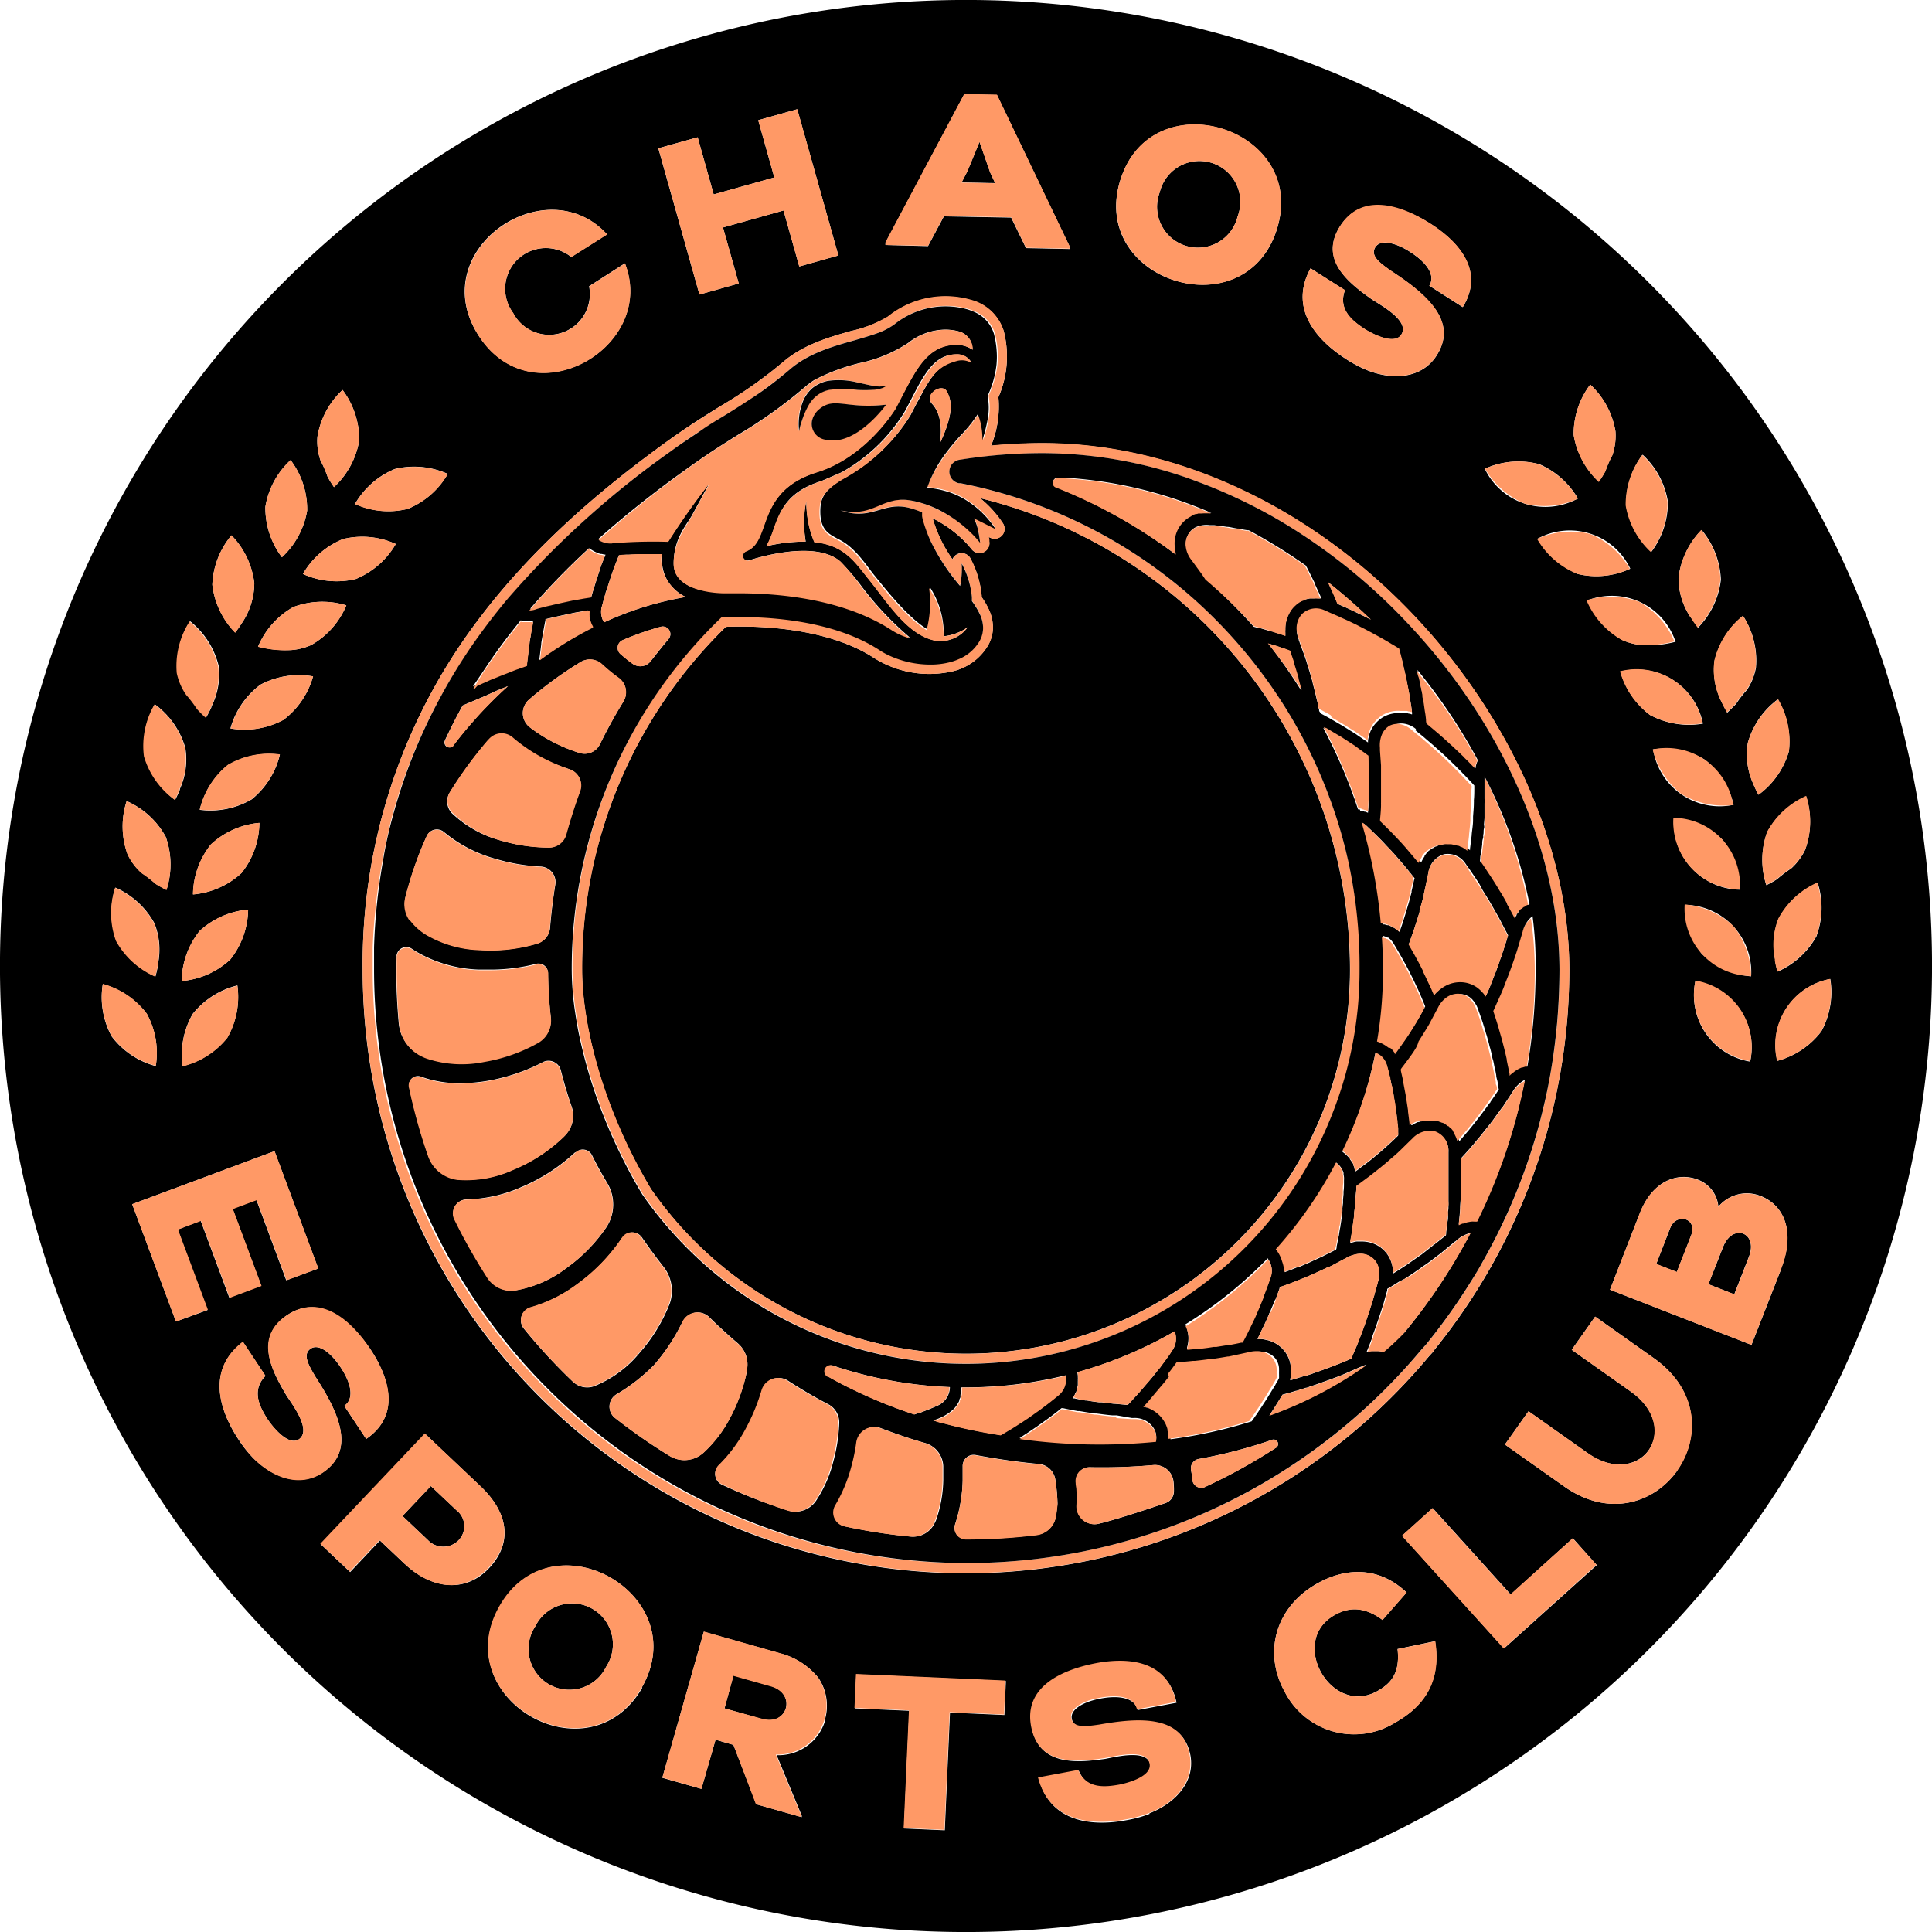 <?xml version="1.0" encoding="utf-8"?>
<svg xmlns="http://www.w3.org/2000/svg" data-name="Layer 1" id="Layer_1" viewBox="0 0 216 216">
  <defs>
    <style>.cls-1{fill:#f96;}.cls-2{fill:none;stroke:#f96;stroke-linecap:round;stroke-linejoin:round;stroke-width:0;}</style>
  </defs>
  <title>chaos-main-crest</title>
  <path d="M95.14,197.48,91,196.31,90,200l4.22,1.2C97.07,202,98.13,198.33,95.14,197.48Z" transform="translate(-9 -9)"/>
  <path d="M68.85,190.82a4.57,4.57,0,1,0,7.91,4.54A4.57,4.57,0,1,0,68.85,190.82Z" transform="translate(-9 -9)"/>
  <path d="M115.33,84.09a11.59,11.59,0,0,1-8.58-1.51c-5.62-3.68-14.1-3.61-16.6-3.5a53.25,53.25,0,0,0-16.08,38.33c0,5.62,2,15,7.71,24.53a42.92,42.92,0,0,0,78.15-24.53,54.36,54.36,0,0,0-41.38-52.73,12.39,12.39,0,0,1,2.56,2.81,1.11,1.11,0,0,1-1.41,1.62l-.17-.08c0,.17,0,.35.07.54a1.11,1.11,0,0,1-2,.8,12,12,0,0,0-.8-.89,13.49,13.49,0,0,0-3.54-2.54,15.43,15.43,0,0,0,2.22,4.59,1.13,1.13,0,0,1,.71-.64,1.11,1.11,0,0,1,1.29.52,11.1,11.1,0,0,1,1.26,4.19c0,.05,0,.1,0,.15a8.67,8.67,0,0,1,.73,1.24,4.76,4.76,0,0,1,.53,2.13,4.07,4.07,0,0,1-.56,2.06A6.22,6.22,0,0,1,115.33,84.09Z" transform="translate(-9 -9)"/>
  <path d="M57.17,175.14,54,178.49l2.83,2.68a2.38,2.38,0,0,0,3.47,0,2.26,2.26,0,0,0-.28-3.34Z" transform="translate(-9 -9)"/>
  <path d="M201.65,148.4,200,152.58l2.89,1.13,1.63-4.18C205.61,146.8,202.71,145.69,201.65,148.4Z" transform="translate(-9 -9)"/>
  <path d="M195.72,146.32l-1.55,4,2.3.9,1.61-4.12C198.81,145.21,196.43,144.51,195.72,146.32Z" transform="translate(-9 -9)"/>
  <polygon points="110.7 19.27 109.51 15.85 108.16 19.13 107.5 20.4 111.26 20.47 110.7 19.27"/>
  <path d="M147.37,33.2a4.57,4.57,0,1,0-8.71-2.71A4.57,4.57,0,1,0,147.37,33.2Z" transform="translate(-9 -9)"/>
  <path d="M193.37,40.63A108,108,0,0,0,40.63,193.37,108,108,0,0,0,193.37,40.63Zm18.74,73a9.18,9.18,0,0,1-4.37,4,12,12,0,0,1-.28-1.2l0-.18a7.92,7.92,0,0,1,.4-4.55,9.12,9.12,0,0,1,4.36-4A9.13,9.13,0,0,1,212.11,113.59Zm-1.26-9.68a6.85,6.85,0,0,1-1.59,2.15,13.94,13.94,0,0,0-1.58,1.2,11.81,11.81,0,0,1-1.2.67,9.14,9.14,0,0,1,.09-5.93,9.17,9.17,0,0,1,4.36-4A9.2,9.2,0,0,1,210.85,103.91Zm-3.08-16.73A9.2,9.2,0,0,1,209,93a9.14,9.14,0,0,1-3.4,4.86,11.84,11.84,0,0,1-.54-1.12l-.06-.14a7.94,7.94,0,0,1-.59-4.55A9.13,9.13,0,0,1,207.77,87.18Zm-8.42,28.53a9.17,9.17,0,0,1-2-5.59,7.52,7.52,0,0,1,7.43,8A9.14,9.14,0,0,1,199.35,115.71Zm5.32,11.94a7.53,7.53,0,0,1-6.12-9,7.5,7.5,0,0,1,6.12,9Zm-5-33.71a9.21,9.21,0,0,1,3.15,5,7.52,7.52,0,0,1-9-6.21A9.16,9.16,0,0,1,199.62,93.94Zm-6.14-5h0a9.14,9.14,0,0,1-3.36-4.89,7.5,7.5,0,0,1,9.22,5.82A9.22,9.22,0,0,1,193.48,88.94Zm7.35-1.2Zm.69,15.1a9.17,9.17,0,0,1,2,5.59,7.52,7.52,0,0,1-7.43-8A9.12,9.12,0,0,1,201.52,102.84Zm2.32-25a9.16,9.16,0,0,1,1.43,5.76,6.58,6.58,0,0,1-1,2.48,12.57,12.57,0,0,0-1.21,1.56c-.35.37-.69.69-1,1-.19-.32-.39-.7-.59-1.11l-.06-.13a7.88,7.88,0,0,1-.78-4.52A9.14,9.14,0,0,1,203.84,77.88Zm-4.63-9.61a9.22,9.22,0,0,1,2.14,5.54,9.15,9.15,0,0,1-2.55,5.36c-.22-.29-.46-.63-.7-1L198,78a7.92,7.92,0,0,1-1.34-4.38A9.24,9.24,0,0,1,199.21,68.27Zm-6.38,12.86-.23,0h0a6.59,6.59,0,0,1-2.25-.57,9.17,9.17,0,0,1-3.94-4.43,7.51,7.51,0,0,1,9.87,4.62A11.64,11.64,0,0,1,192.83,81.13Zm-7.52-8a9.16,9.16,0,0,1-4.46-3.9,7.49,7.49,0,0,1,10.37,3.35A9,9,0,0,1,185.31,73.15Zm7.3-13.28a9.12,9.12,0,0,1,2.81,5.22,9.13,9.13,0,0,1-1.85,5.63,9.19,9.19,0,0,1-2.82-5.22A9.2,9.2,0,0,1,192.61,59.87ZM186.79,52a9.16,9.16,0,0,1,2.82,5.22,6.77,6.77,0,0,1-.34,2.65,12.53,12.53,0,0,0-.79,1.82c-.25.44-.5.84-.73,1.17a9.21,9.21,0,0,1-2.81-5.22h0A9.14,9.14,0,0,1,186.79,52Zm-5.85,8.83a9.23,9.23,0,0,1,4.47,3.9A7.51,7.51,0,0,1,175,61.41,9.06,9.06,0,0,1,180.94,60.86ZM155.52,39l3.85,2.45c-.82,2.18.89,3.47,2.19,4.33.82.52,3.31,1.85,4.1.65,1-1.48-2.08-3.19-3.23-3.92-2.6-1.83-6-4.47-3.6-8.22s6.9-2.22,9.83-.44,6.53,5.19,3.88,9.49l-3.74-2.39c.76-1.24-.42-2.68-2.12-3.76-1.5-1-3.33-1.51-3.92-.54s.54,1.78,1.79,2.66c3.88,2.53,7.51,5.59,5.08,9.42-1.69,2.66-5,2.78-7.79,1.66a14.16,14.16,0,0,1-2.36-1.25C156.39,47.15,153,43.62,155.52,39Zm-21.26-9.86c3.51-11.28,21-5.85,17.51,5.45S130.71,40.52,134.26,29.12Zm-26.26,7,8.8-16.59,3.66.07,8.15,17v.22l-4.9-.1-1.66-3.41-7.52-.14-1.78,3.33L108,36.39ZM87,24.35l1.79,6.39,6.78-1.9-1.8-6.4,4.36-1.23,4.6,16.35-4.37,1.23L96.6,32.53l-6.77,1.9,1.76,6.26L87.2,41.93,82.6,25.58ZM76.86,35.2l-4,2.53A4.55,4.55,0,0,0,66.37,44a4.55,4.55,0,0,0,8.49-3l4-2.56c3.65,9.39-10.38,17.49-16.4,8S70,27.7,76.86,35.2Zm6.45,23.35c2.75-2,4.7-3.19,6.27-4.16a50.14,50.14,0,0,0,7.07-5c2.26-1.9,5.18-2.73,7.53-3.39a13.84,13.84,0,0,0,4.08-1.57,10.3,10.3,0,0,1,9.33-1.86A5.2,5.2,0,0,1,121.21,46a11.37,11.37,0,0,1-.59,7.42,11.53,11.53,0,0,1-.71,5.15,1.13,1.13,0,0,1-.13.27c1.92-.18,3.85-.28,5.79-.28,14.73,0,29.82,7,41.4,19.14,10.95,11.51,17.48,26.36,17.48,39.74a67.6,67.6,0,0,1-15.06,42.45,1.37,1.37,0,0,1-.13.2c-.07.09-.26.3-.49.54A67.42,67.42,0,0,1,49.55,117.41,63.64,63.64,0,0,1,60.8,80.61C67.82,70.42,77,63.14,83.31,58.55ZM48.78,73.73a9.13,9.13,0,0,1-5.91-.56,9.14,9.14,0,0,1,4.47-3.9,9.06,9.06,0,0,1,5.91.55A9.25,9.25,0,0,1,48.78,73.73Zm4.37-12.3a9.19,9.19,0,0,1,5.91.55,9.11,9.11,0,0,1-4.47,3.91h0a9,9,0,0,1-5.9-.55A9.18,9.18,0,0,1,53.15,61.43ZM47.3,52.6a9.23,9.23,0,0,1,1.86,5.64,9.19,9.19,0,0,1-2.82,5.22,11.54,11.54,0,0,1-.72-1.17,13.73,13.73,0,0,0-.79-1.82,6.56,6.56,0,0,1-.34-2.64A9.12,9.12,0,0,1,47.3,52.6ZM38.67,65.66a9.13,9.13,0,0,1,2.82-5.22,9.14,9.14,0,0,1,1.85,5.64,9.22,9.22,0,0,1-2.82,5.22A9.16,9.16,0,0,1,38.67,65.66Zm3.12,11.21a9.21,9.21,0,0,1,5.93-.19,9.1,9.1,0,0,1-3.94,4.44,6.7,6.7,0,0,1-2.24.56l-.26,0a11.77,11.77,0,0,1-3.43-.39A9.15,9.15,0,0,1,41.79,76.87ZM40.62,89.51a9.17,9.17,0,0,1-5.86.93,9.17,9.17,0,0,1,3.35-4.89A9.15,9.15,0,0,1,44,84.62a9.17,9.17,0,0,1-3.35,4.89Zm-5.88,26.77a9.14,9.14,0,0,1-5.43,2.4,9.24,9.24,0,0,1,2-5.59,9.14,9.14,0,0,1,5.43-2.39A9.17,9.17,0,0,1,34.74,116.28ZM34.42,125a9.2,9.2,0,0,1-5,3.19,9.13,9.13,0,0,1,1.12-5.83,9.2,9.2,0,0,1,5-3.19A9.19,9.19,0,0,1,34.42,125ZM36,106.61A9.14,9.14,0,0,1,30.58,109a9.18,9.18,0,0,1,2-5.59A9.17,9.17,0,0,1,38,101,9.15,9.15,0,0,1,36,106.61Zm1.14-8.24a9.13,9.13,0,0,1-5.81,1.17,9.16,9.16,0,0,1,3.14-5,9.09,9.09,0,0,1,5.82-1.17A9.13,9.13,0,0,1,37.14,98.37ZM34.88,68.85a9.18,9.18,0,0,1,2.55,5.36,8,8,0,0,1-1.37,4.42l-.06.09c-.24.39-.49.73-.71,1a9.18,9.18,0,0,1-2.55-5.36A9.17,9.17,0,0,1,34.88,68.85Zm-4.63,9.6a9.2,9.2,0,0,1,3.2,5A8,8,0,0,1,32.64,88l0,.07c-.19.42-.4.8-.58,1.12a10.85,10.85,0,0,1-1-1,13.35,13.35,0,0,0-1.21-1.56,6.69,6.69,0,0,1-1-2.48A9.16,9.16,0,0,1,30.25,78.45Zm-3.93,9.3a9.17,9.17,0,0,1,3.4,4.86,8,8,0,0,1-.61,4.6l0,.08a12.47,12.47,0,0,1-.53,1.14,9.22,9.22,0,0,1-3.41-4.87A9.2,9.2,0,0,1,26.32,87.75ZM23.16,98.56a9.14,9.14,0,0,1,4.37,4,9.2,9.2,0,0,1,.08,5.93c-.36-.18-.77-.4-1.2-.67a14.82,14.82,0,0,0-1.57-1.21,6.52,6.52,0,0,1-1.59-2.14A9.14,9.14,0,0,1,23.16,98.56Zm-1.26,9.67a9.23,9.23,0,0,1,4.37,4,8,8,0,0,1,.39,4.56l0,.16c-.08.45-.18.86-.28,1.22a9.22,9.22,0,0,1-4.36-4A9.17,9.17,0,0,1,21.9,108.23Zm-.41,16.65a9.13,9.13,0,0,1-1-5.85,9.13,9.13,0,0,1,4.92,3.31,9.12,9.12,0,0,1,1,5.85A9.15,9.15,0,0,1,21.49,124.88Zm7.18,31.87-4.89-13.12,15.91-5.93,4.89,13.12L41,152.14l-3.34-9-2.66,1,3.2,8.6-3.57,1.33-3.2-8.6-2.57,1,3.34,9ZM37.3,172a13.6,13.6,0,0,1-1.66-2.1c-2-3.06-3.67-7.67.52-10.87l2.52,3.8c-1.64,1.66-.6,3.54.23,4.84.54.81,2.28,3,3.48,2.27,1.49-1-.6-3.76-1.35-4.9-1.63-2.73-3.64-6.51.06-9s7.21.78,9.16,3.59,3.85,7.4-.32,10.25l-2.45-3.7c1.2-.83.71-2.63-.4-4.3-1-1.51-2.42-2.74-3.36-2.09s-.23,1.84.55,3.16c2.52,3.89,4.59,8.16.8,10.67C42.45,175.35,39.4,174.11,37.3,172Zm17,11.9-2.82-2.67-3.33,3.53-3.3-3.12,11.68-12.33,6.15,5.82c3,2.8,3.81,6.21,1,9.19S57,186.47,54.26,183.85Zm26.5,13.8c-6,10.37-21.85,1.24-15.91-9.12S86.64,187.38,80.76,197.65Zm20.49,3.53a5.45,5.45,0,0,1-5.46,4L98.64,212l0,.16-5.08-1.44L91,204.08l-2-.58L87.42,209l-4.37-1.24,4.64-16.33,8.49,2.41a8.07,8.07,0,0,1,4.31,2.74A5.55,5.55,0,0,1,101.25,201.18Zm20-.49-6.08-.27-.58,13.16-4.56-.2.59-13.16-6.09-.27.17-3.8,16.72.74Zm16.24,11.05a13.14,13.14,0,0,1-2.59.71c-3.59.68-8.48.42-9.82-4.69l4.49-.84c.9,2.15,3,1.92,4.55,1.65,1-.18,3.68-.91,3.44-2.32-.3-1.75-3.7-.91-5-.66-3.15.45-7.43.84-8.25-3.53s3.52-6.34,6.87-7,8.31-.68,9.32,4.26l-4.36.82c-.3-1.42-2.15-1.66-4.12-1.29-1.77.31-3.46,1.17-3.23,2.28s1.61.94,3.13.72c4.56-.81,9.3-1.06,10.14,3.4C142.61,208.31,140.29,210.65,137.49,211.74ZM165,201.58a8.71,8.71,0,0,1-12.32-3.35c-2.53-4.5-1.05-9.59,3.58-12.19,2.88-1.62,6.68-2.14,10,1l-2.69,3.07c-2.26-1.68-4-1.31-5.35-.55-5.23,2.93-.38,11.4,4.78,8.5,1.37-.78,2.57-1.86,2.25-4.7l4.19-.87C170.19,197.31,167.89,199.94,165,201.58Zm12.15-8.28-11.39-12.6,3.42-3.09,8.72,9.65,6.95-6.28,2.67,3Zm19.39-19.91c-2.53,3.59-7.6,5.38-12.69,1.78l-6.6-4.67,2.64-3.72,6.59,4.66c2.93,2.08,5.6,1.41,6.83-.28s1-4.47-2-6.59l-6.59-4.66,2.62-3.71,6.59,4.67C199,164.47,199,169.83,196.51,173.39Zm11.63-22.59-3.35,8.56L189,153.19l3.34-8.56c1.5-3.84,4.45-4.59,6.55-3.72a3.55,3.55,0,0,1,2.23,3,4.13,4.13,0,0,1,4.72-1.2C208.47,143.74,209.74,146.69,208.14,150.8Zm-.46-23.19a7.52,7.52,0,0,1,5.92-9.16,9.15,9.15,0,0,1-1,5.86A9.18,9.18,0,0,1,207.68,127.61Z" transform="translate(-9 -9)"/>
  <polygon class="cls-1" points="82.59 31.69 80.83 25.43 87.6 23.53 89.36 29.79 93.73 28.56 89.14 12.21 84.77 13.44 86.57 19.84 79.79 21.74 78 15.35 73.61 16.58 78.2 32.93 82.59 31.69"/>
  <path class="cls-1" d="M114.53,33.15l7.52.14,1.66,3.41,4.9.1v-.22l-8.15-17-3.66-.07L108,36.07v.32l4.76.09Zm2.63-5,1.35-3.28,1.19,3.42.56,1.2-3.76-.07Z" transform="translate(-9 -9)"/>
  <path class="cls-1" d="M151.77,34.57c3.52-11.3-14-16.73-17.51-5.45S148.22,46,151.77,34.57Zm-13.11-4.08a4.57,4.57,0,1,1,8.71,2.71A4.57,4.57,0,1,1,138.66,30.49Z" transform="translate(-9 -9)"/>
  <path class="cls-1" d="M159.48,49.12a14.16,14.16,0,0,0,2.36,1.25c2.8,1.12,6.1,1,7.79-1.66,2.43-3.83-1.2-6.89-5.08-9.42-1.25-.88-2.4-1.69-1.79-2.66s2.42-.45,3.92.54c1.7,1.08,2.88,2.52,2.12,3.76l3.74,2.39c2.65-4.3-.85-7.62-3.88-9.49s-7.4-3.38-9.83.44,1,6.39,3.6,8.22c1.15.73,4.2,2.44,3.23,3.92-.79,1.2-3.28-.13-4.1-.65-1.3-.86-3-2.15-2.19-4.33L155.52,39C153,43.62,156.39,47.15,159.48,49.12Z" transform="translate(-9 -9)"/>
  <polygon class="cls-1" points="22.47 136.5 25.68 145.1 29.24 143.77 26.04 135.17 28.7 134.18 32.04 143.14 35.59 141.82 30.7 128.7 14.78 134.63 19.67 147.75 23.24 146.42 19.9 137.46 22.47 136.5"/>
  <path class="cls-1" d="M44.28,162.94c-.78-1.32-1.5-2.53-.55-3.16s2.39.58,3.36,2.09c1.11,1.67,1.6,3.47.4,4.3l2.45,3.7c4.17-2.85,2.33-7.3.32-10.25s-5.38-6.1-9.16-3.59-1.69,6.23-.06,9c.75,1.14,2.84,3.94,1.35,4.9-1.2.77-2.94-1.46-3.48-2.27-.83-1.3-1.87-3.18-.23-4.84L36.16,159c-4.19,3.2-2.54,7.81-.52,10.87A13.6,13.6,0,0,0,37.3,172c2.1,2.16,5.15,3.4,7.78,1.66C48.87,171.1,46.8,166.83,44.28,162.94Z" transform="translate(-9 -9)"/>
  <path class="cls-1" d="M62.64,175.08l-6.15-5.82L44.81,181.59l3.3,3.12,3.33-3.53,2.82,2.67c2.77,2.62,6.46,3.48,9.37.42S65.6,177.88,62.64,175.08Zm-2.34,6.1a2.38,2.38,0,0,1-3.47,0L54,178.49l3.17-3.35,2.85,2.7A2.26,2.26,0,0,1,60.3,181.18Z" transform="translate(-9 -9)"/>
  <path class="cls-1" d="M64.85,188.53c-5.94,10.36,10,19.49,15.91,9.12S70.72,178.28,64.85,188.53Zm11.91,6.83a4.57,4.57,0,1,1-7.91-4.54A4.57,4.57,0,1,1,76.76,195.36Z" transform="translate(-9 -9)"/>
  <path class="cls-1" d="M96.18,193.82l-8.49-2.41-4.64,16.33L87.42,209,89,203.5l2,.58,2.51,6.63,5.08,1.44,0-.16-2.85-6.83a5.45,5.45,0,0,0,5.46-4,5.55,5.55,0,0,0-.76-4.62A8.07,8.07,0,0,0,96.18,193.82Zm-2,7.33L90,200l1-3.64,4.13,1.17C98.13,198.33,97.07,202,94.2,201.15Z" transform="translate(-9 -9)"/>
  <polygon class="cls-1" points="95.53 190.95 101.62 191.22 101.03 204.38 105.59 204.58 106.17 191.42 112.25 191.69 112.42 187.89 95.7 187.15 95.53 190.95"/>
  <path class="cls-1" d="M131.89,201.81c-1.52.22-2.91.4-3.13-.72s1.46-2,3.23-2.28c2-.37,3.82-.13,4.12,1.29l4.36-.82c-1-4.94-5.83-5-9.32-4.26s-7.71,2.59-6.87,7,5.1,4,8.25,3.53c1.33-.25,4.73-1.09,5,.66.24,1.41-2.48,2.14-3.44,2.32-1.53.27-3.65.5-4.55-1.65l-4.49.84c1.34,5.11,6.23,5.37,9.82,4.69a13.14,13.14,0,0,0,2.59-.71c2.8-1.09,5.12-3.43,4.54-6.53C141.19,200.75,136.45,201,131.89,201.81Z" transform="translate(-9 -9)"/>
  <path class="cls-1" d="M165.25,193.37c.32,2.84-.88,3.92-2.25,4.7-5.16,2.9-10-5.57-4.78-8.5,1.35-.76,3.09-1.13,5.35.55l2.69-3.07c-3.35-3.15-7.15-2.63-10-1-4.63,2.6-6.11,7.69-3.58,12.19A8.71,8.71,0,0,0,165,201.58c2.92-1.64,5.22-4.27,4.47-9.08Z" transform="translate(-9 -9)"/>
  <polygon class="cls-1" points="168.87 178.26 160.15 168.61 156.73 171.7 168.12 184.3 178.49 174.94 175.82 171.98 168.87 178.26"/>
  <path class="cls-1" d="M193.93,160.87l-6.59-4.67-2.62,3.71,6.59,4.66c3,2.12,3.17,4.89,2,6.59s-3.9,2.36-6.83.28l-6.59-4.66-2.64,3.72,6.6,4.67c5.09,3.6,10.16,1.81,12.69-1.78S199,164.47,193.93,160.87Z" transform="translate(-9 -9)"/>
  <path class="cls-1" d="M205.82,142.74a4.13,4.13,0,0,0-4.72,1.2,3.55,3.55,0,0,0-2.23-3c-2.1-.87-5.05-.12-6.55,3.72L189,153.19l15.81,6.17,3.35-8.56C209.74,146.69,208.47,143.74,205.82,142.74Zm-7.74,4.34-1.61,4.12-2.3-.9,1.55-4C196.43,144.51,198.81,145.21,198.08,147.08Zm6.46,2.45-1.63,4.18L200,152.58l1.63-4.18C202.71,145.69,205.61,146.8,204.54,149.53Z" transform="translate(-9 -9)"/>
  <path class="cls-1" d="M184.94,57.67a9.21,9.21,0,0,0,2.81,5.22c.23-.33.48-.73.73-1.17a12.53,12.53,0,0,1,.79-1.82,6.77,6.77,0,0,0,.34-2.65A9.16,9.16,0,0,0,186.79,52a9.14,9.14,0,0,0-1.85,5.64Z" transform="translate(-9 -9)"/>
  <path class="cls-1" d="M179.5,65.32a9.13,9.13,0,0,0,5.91-.56,9.23,9.23,0,0,0-4.47-3.9,9.06,9.06,0,0,0-5.91.55A9.2,9.2,0,0,0,179.5,65.32Z" transform="translate(-9 -9)"/>
  <path class="cls-1" d="M193.57,70.72a9.13,9.13,0,0,0,1.85-5.63,9.12,9.12,0,0,0-2.81-5.22,9.2,9.2,0,0,0-1.86,5.63A9.19,9.19,0,0,0,193.57,70.72Z" transform="translate(-9 -9)"/>
  <path class="cls-1" d="M198.1,78.15c.24.39.48.73.7,1a9.15,9.15,0,0,0,2.55-5.36,9.22,9.22,0,0,0-2.14-5.54,9.24,9.24,0,0,0-2.55,5.36A7.92,7.92,0,0,0,198,78Z" transform="translate(-9 -9)"/>
  <path class="cls-1" d="M192.3,76.3a9.15,9.15,0,0,0-5.93-.19,9.17,9.17,0,0,0,3.94,4.43,6.59,6.59,0,0,0,2.25.57h0l.23,0a11.64,11.64,0,0,0,3.41-.4A9.17,9.17,0,0,0,192.3,76.3Z" transform="translate(-9 -9)"/>
  <line class="cls-2" x1="191.83" x2="191.83" y1="78.74" y2="78.74"/>
  <path class="cls-1" d="M201.43,87.4l.06.13c.2.41.4.79.59,1.11.3-.27.64-.59,1-1a12.57,12.57,0,0,1,1.21-1.56,6.58,6.58,0,0,0,1-2.48,9.16,9.16,0,0,0-1.43-5.76,9.14,9.14,0,0,0-3.19,5A7.88,7.88,0,0,0,201.43,87.4Z" transform="translate(-9 -9)"/>
  <path class="cls-1" d="M199.34,89.87a7.5,7.5,0,0,0-9.22-5.82,9.14,9.14,0,0,0,3.36,4.89h0A9.22,9.22,0,0,0,199.34,89.87Z" transform="translate(-9 -9)"/>
  <path class="cls-1" d="M205,96.59l.06.14a11.84,11.84,0,0,0,.54,1.12A9.14,9.14,0,0,0,209,93a9.2,9.2,0,0,0-1.19-5.81,9.13,9.13,0,0,0-3.4,4.86A7.94,7.94,0,0,0,205,96.59Z" transform="translate(-9 -9)"/>
  <path class="cls-1" d="M206.57,102a9.14,9.14,0,0,0-.09,5.93,11.81,11.81,0,0,0,1.2-.67,13.94,13.94,0,0,1,1.58-1.2,6.85,6.85,0,0,0,1.59-2.15,9.2,9.2,0,0,0,.08-5.93A9.17,9.17,0,0,0,206.57,102Z" transform="translate(-9 -9)"/>
  <path class="cls-1" d="M203.52,108.43a7.52,7.52,0,0,0-7.43-8,7.52,7.52,0,0,0,7.43,8Z" transform="translate(-9 -9)"/>
  <path class="cls-1" d="M207.83,111.68a7.92,7.92,0,0,0-.4,4.55l0,.18a12,12,0,0,0,.28,1.2,9.18,9.18,0,0,0,4.37-4,9.13,9.13,0,0,0,.08-5.93A9.12,9.12,0,0,0,207.83,111.68Z" transform="translate(-9 -9)"/>
  <path class="cls-1" d="M213.6,118.45a7.52,7.52,0,0,0-5.92,9.16,9.18,9.18,0,0,0,4.93-3.3A9.15,9.15,0,0,0,213.6,118.45Z" transform="translate(-9 -9)"/>
  <path class="cls-1" d="M198.55,118.63a7.53,7.53,0,0,0,6.12,9,7.5,7.5,0,0,0-6.12-9Z" transform="translate(-9 -9)"/>
  <path class="cls-1" d="M197,97.79A9.16,9.16,0,0,0,202.77,99a7.52,7.52,0,0,0-9-6.21A9.21,9.21,0,0,0,197,97.79Z" transform="translate(-9 -9)"/>
  <path class="cls-1" d="M186.76,68.69a9.11,9.11,0,0,0-5.91.56,9.16,9.16,0,0,0,4.46,3.9,9,9,0,0,0,5.91-.55A9.18,9.18,0,0,0,186.76,68.69Z" transform="translate(-9 -9)"/>
  <path class="cls-1" d="M202.78,112.52a9.14,9.14,0,0,0-5.43-2.4,7.51,7.51,0,0,0,7.43,8A9.17,9.17,0,0,0,202.78,112.52Z" transform="translate(-9 -9)"/>
  <path class="cls-1" d="M45.62,62.29a11.54,11.54,0,0,0,.72,1.17,9.19,9.19,0,0,0,2.82-5.22A9.23,9.23,0,0,0,47.3,52.6a9.12,9.12,0,0,0-2.81,5.23,6.56,6.56,0,0,0,.34,2.64A13.73,13.73,0,0,1,45.62,62.29Z" transform="translate(-9 -9)"/>
  <path class="cls-1" d="M54.59,65.89h0A9.11,9.11,0,0,0,59.06,62a9.19,9.19,0,0,0-5.91-.55,9.18,9.18,0,0,0-4.46,3.91A9,9,0,0,0,54.59,65.89Z" transform="translate(-9 -9)"/>
  <path class="cls-1" d="M43.34,66.08a9.14,9.14,0,0,0-1.85-5.64,9.13,9.13,0,0,0-2.82,5.22,9.16,9.16,0,0,0,1.85,5.64A9.22,9.22,0,0,0,43.34,66.08Z" transform="translate(-9 -9)"/>
  <path class="cls-1" d="M36,78.72l.06-.09a8,8,0,0,0,1.37-4.42,9.18,9.18,0,0,0-2.55-5.36,9.17,9.17,0,0,0-2.14,5.53,9.18,9.18,0,0,0,2.55,5.36C35.51,79.45,35.76,79.11,36,78.72Z" transform="translate(-9 -9)"/>
  <path class="cls-1" d="M41.54,81.68a6.7,6.7,0,0,0,2.24-.56,9.1,9.1,0,0,0,3.94-4.44,9.21,9.21,0,0,0-5.93.19,9.15,9.15,0,0,0-3.94,4.44,11.77,11.77,0,0,0,3.43.39Z" transform="translate(-9 -9)"/>
  <path class="cls-1" d="M29.81,86.69A13.35,13.35,0,0,1,31,88.25a10.85,10.85,0,0,0,1,1c.18-.32.39-.7.58-1.12l0-.07a8,8,0,0,0,.81-4.57,9.2,9.2,0,0,0-3.2-5,9.16,9.16,0,0,0-1.43,5.76A6.69,6.69,0,0,0,29.81,86.69Z" transform="translate(-9 -9)"/>
  <path class="cls-1" d="M44,84.62a9.15,9.15,0,0,0-5.86.93,9.17,9.17,0,0,0-3.35,4.89,9.17,9.17,0,0,0,5.86-.93h0A9.17,9.17,0,0,0,44,84.62Z" transform="translate(-9 -9)"/>
  <path class="cls-1" d="M28.54,98.43a12.47,12.47,0,0,0,.53-1.14l0-.08a8,8,0,0,0,.61-4.6,9.17,9.17,0,0,0-3.4-4.86,9.2,9.2,0,0,0-1.19,5.81A9.22,9.22,0,0,0,28.54,98.43Z" transform="translate(-9 -9)"/>
  <path class="cls-1" d="M24.84,106.63a14.82,14.82,0,0,1,1.57,1.21c.43.27.84.49,1.2.67a9.2,9.2,0,0,0-.08-5.93,9.14,9.14,0,0,0-4.37-4,9.14,9.14,0,0,0,.09,5.93A6.52,6.52,0,0,0,24.84,106.63Z" transform="translate(-9 -9)"/>
  <path class="cls-1" d="M32.57,103.41a9.18,9.18,0,0,0-2,5.59A9.14,9.14,0,0,0,36,106.61,9.15,9.15,0,0,0,38,101,9.17,9.17,0,0,0,32.57,103.41Z" transform="translate(-9 -9)"/>
  <path class="cls-1" d="M26.35,118.19c.1-.36.2-.77.28-1.22l0-.16a8,8,0,0,0-.39-4.56,9.23,9.23,0,0,0-4.37-4,9.17,9.17,0,0,0,.09,5.94A9.22,9.22,0,0,0,26.35,118.19Z" transform="translate(-9 -9)"/>
  <path class="cls-1" d="M25.42,122.34A9.13,9.13,0,0,0,20.5,119a9.13,9.13,0,0,0,1,5.85,9.15,9.15,0,0,0,4.92,3.31A9.12,9.12,0,0,0,25.42,122.34Z" transform="translate(-9 -9)"/>
  <path class="cls-1" d="M30.54,122.39a9.13,9.13,0,0,0-1.12,5.83,9.2,9.2,0,0,0,5-3.19,9.19,9.19,0,0,0,1.12-5.83A9.2,9.2,0,0,0,30.54,122.39Z" transform="translate(-9 -9)"/>
  <path class="cls-1" d="M34.47,94.51a9.16,9.16,0,0,0-3.14,5,9.13,9.13,0,0,0,5.81-1.17,9.13,9.13,0,0,0,3.15-5A9.09,9.09,0,0,0,34.47,94.51Z" transform="translate(-9 -9)"/>
  <path class="cls-1" d="M47.34,69.27a9.14,9.14,0,0,0-4.47,3.9,9.13,9.13,0,0,0,5.91.56,9.25,9.25,0,0,0,4.47-3.91A9.06,9.06,0,0,0,47.34,69.27Z" transform="translate(-9 -9)"/>
  <path class="cls-1" d="M31.31,113.09a9.24,9.24,0,0,0-2,5.59,9.14,9.14,0,0,0,5.43-2.4,9.17,9.17,0,0,0,2-5.58A9.14,9.14,0,0,0,31.31,113.09Z" transform="translate(-9 -9)"/>
  <path class="cls-1" d="M117,184.87a67.32,67.32,0,0,0,51.77-24.27c.23-.24.42-.45.49-.54a1.37,1.37,0,0,0,.13-.2,67.6,67.6,0,0,0,15.06-42.45c0-13.38-6.53-28.23-17.48-39.74-11.58-12.16-26.67-19.14-41.4-19.14-1.94,0-3.87.1-5.79.28a1.13,1.13,0,0,0,.13-.27,11.53,11.53,0,0,0,.71-5.15,11.37,11.37,0,0,0,.59-7.42,5.2,5.2,0,0,0-3.62-3.45,10.3,10.3,0,0,0-9.33,1.86A13.84,13.84,0,0,1,104.18,46c-2.35.66-5.27,1.49-7.53,3.39a50.14,50.14,0,0,1-7.07,5c-1.57,1-3.52,2.17-6.27,4.16C77,63.14,67.82,70.42,60.8,80.61a63.64,63.64,0,0,0-11.25,36.8A67.52,67.52,0,0,0,117,184.87ZM51.75,105.26c.29-1.58.63-3.13,1-4.66A61.35,61.35,0,0,1,58,87.39a63.16,63.16,0,0,1,3.75-6.15c1.3-1.88,2.67-3.67,4.09-5.36A101.72,101.72,0,0,1,84,59.45c1.33-1,2.47-1.74,3.48-2.4s1.89-1.2,2.71-1.71c1.1-.68,2.12-1.3,3.26-2.09s2.39-1.74,4-3.06c2-1.73,4.74-2.5,7.11-3.16l1.31-.39c.43-.13.84-.26,1.22-.4a7.47,7.47,0,0,0,1.94-1,9.13,9.13,0,0,1,8.29-1.68,5.2,5.2,0,0,1,.55.21,3.91,3.91,0,0,1,2.35,2.47,10.27,10.27,0,0,1,.3,1.73,9.3,9.3,0,0,1,0,1.75,11.06,11.06,0,0,1-1,3.51,6.83,6.83,0,0,1,0,2.66c-.08.44-.19.92-.33,1.46l-.25.83a7.4,7.4,0,0,0-.09-1.36l-.09-.49a6.55,6.55,0,0,0-.33-1.07,16.15,16.15,0,0,1-1.76,2.22q-.45.48-.9,1c-.3.35-.59.72-.87,1.09s-.55.75-.79,1.14a14.23,14.23,0,0,0-1.45,2.74,9.76,9.76,0,0,1,1.93.33,9.06,9.06,0,0,1,2,.8,10.65,10.65,0,0,1,3.72,3.49l-2-1-.44-.21.1.18.08.19a4.85,4.85,0,0,1,.22.63,12.88,12.88,0,0,1,.31,1.74,13.06,13.06,0,0,0-.9-1A14.71,14.71,0,0,0,113.92,66a11.33,11.33,0,0,0-2.14-.83,9,9,0,0,0-1.19-.26,4.85,4.85,0,0,0-1.06-.05l-.47.05a8,8,0,0,0-1.69.54c-.41.17-.81.34-1.24.48a5.46,5.46,0,0,1-2,.28,6.62,6.62,0,0,1-1.24-.18c3.48,1.26,4.76-1.06,7.75-.25a9.61,9.61,0,0,1,1.37.48c0,.14,0,.29,0,.43a3,3,0,0,0,.09.43A17.1,17.1,0,0,0,113,69.4a23.09,23.09,0,0,0,3.35,5.07c0-.19.07-.39.1-.59a8.75,8.75,0,0,0,.08-1.92,9.94,9.94,0,0,1,1.12,3.72c0,.14,0,.3,0,.45a8.47,8.47,0,0,1,.83,1.35,3.63,3.63,0,0,1,.42,1.64,3,3,0,0,1-.41,1.51,4.81,4.81,0,0,1-2.33,2,6,6,0,0,1-1.11.37,8.48,8.48,0,0,1-1.92.23,11,11,0,0,1-4.94-1.11,8.68,8.68,0,0,1-.84-.48c-5.43-3.56-13.25-3.79-16.56-3.71-.47,0-.86,0-1.12,0A54.47,54.47,0,0,0,73,117.41a33.11,33.11,0,0,0,.42,5c.14.94.32,1.92.55,2.94a54.78,54.78,0,0,0,1.88,6.51c.61,1.71,1.33,3.47,2.17,5.26a57.86,57.86,0,0,0,2.87,5.4,42.58,42.58,0,0,0,3.22,4.09,44,44,0,0,0,74.3-14.09c.49-1.34.92-2.72,1.29-4.13s.65-2.84.88-4.3c.11-.73.2-1.46.28-2.2a44.61,44.61,0,0,0,.22-4.5,54.78,54.78,0,0,0-1.33-12.07,52.87,52.87,0,0,0-2-6.85,55.28,55.28,0,0,0-5.17-10.56,55.91,55.91,0,0,0-7.24-9.19,55.06,55.06,0,0,0-28.92-15.68l-.19,0a1.3,1.3,0,0,1-.44-.17,1.33,1.33,0,0,1-.64-1.15,1.53,1.53,0,0,1,.19-.67,1.27,1.27,0,0,1,.39-.41,1.25,1.25,0,0,1,.53-.22,58.6,58.6,0,0,1,9.36-.75,49.8,49.8,0,0,1,16.19,2.79c.88.31,1.77.64,2.64,1a58.91,58.91,0,0,1,7.73,3.81,64.93,64.93,0,0,1,14,11.2c8.74,9.18,14.62,20.52,16.52,31.48a44.8,44.8,0,0,1,.66,7.49q0,3-.26,5.9c-.09,1-.19,1.93-.32,2.89-.26,1.92-.59,3.81-1,5.68-.21.93-.44,1.85-.68,2.77a66.08,66.08,0,0,1-6.42,15.56c-.46.8-.94,1.6-1.43,2.38a67.57,67.57,0,0,1-4.85,6.76l0,0-.45.49a66.8,66.8,0,0,1-19.17,15.78c-1.05.57-2.12,1.12-3.2,1.64a66.34,66.34,0,0,1-94.91-59.87c0-.83,0-1.66,0-2.49A66.55,66.55,0,0,1,51.75,105.26ZM119.49,77a8.67,8.67,0,0,0-.73-1.24s0-.1,0-.15a11.1,11.1,0,0,0-1.26-4.19,1.11,1.11,0,0,0-1.29-.52,1.13,1.13,0,0,0-.71.64,15.43,15.43,0,0,1-2.22-4.59,13.49,13.49,0,0,1,3.54,2.54,12,12,0,0,1,.8.89,1.11,1.11,0,0,0,2-.8c0-.19,0-.37-.07-.54l.17.08a1.11,1.11,0,0,0,1.41-1.62,12.39,12.39,0,0,0-2.56-2.81,54.36,54.36,0,0,1,41.38,52.73,42.92,42.92,0,0,1-78.15,24.53c-5.68-9.53-7.71-18.91-7.71-24.53A53.25,53.25,0,0,1,90.15,79.08c2.5-.11,11-.18,16.6,3.5a11.59,11.59,0,0,0,8.58,1.51,6.22,6.22,0,0,0,4.13-2.91,4.07,4.07,0,0,0,.56-2.06A4.76,4.76,0,0,0,119.49,77Z" transform="translate(-9 -9)"/>
  <path class="cls-1" d="M179.14,113.31l-.63,2.12v0c-.44,1.35-.87,2.55-1.33,3.67,0,.14-.11.29-.16.44s-.25.62-.4.94l-.76,1.69.06.19q.24.7.45,1.41c0,.08,0,.16.07.23.15.52.3,1,.44,1.56l.09.36c.14.53.27,1.07.39,1.61l0,.11c.11.52.22,1,.32,1.56,0,.07,0,.13,0,.2l0,0,.12-.13a.87.87,0,0,0,.11-.09l.13-.1.12-.09a.45.45,0,0,1,.14-.1l.1-.08.26-.16.35-.16.08,0,.35-.11.05,0,.18,0a63.2,63.2,0,0,0,.92-10.82,40.45,40.45,0,0,0-.43-5.86A3.17,3.17,0,0,0,179.14,113.31Z" transform="translate(-9 -9)"/>
  <path class="cls-1" d="M175.34,106.88l.13.19c.29.45.58.9.86,1.36l.18.31c.28.47.57.94.83,1.42a.22.22,0,0,1,0,.08c.26.46.51.92.76,1.4l.1.18,0,0c.07-.12.14-.24.22-.35a.13.13,0,0,1,0-.06,3.15,3.15,0,0,1,.22-.29l0-.06.27-.29.07,0a2.75,2.75,0,0,1,.26-.22l.05,0a2.82,2.82,0,0,1,.31-.21l.08,0,.18-.09a53.17,53.17,0,0,0-4.81-14.25c0,.1,0,.2,0,.32v.22l0,1.94,0,0a5.43,5.43,0,0,1,0,.57c0,.14,0,.27,0,.41s0,.5,0,.74l0,.46-.06.68c0,.17,0,.33,0,.49s0,.43-.07.65,0,.33-.05.49,0,.43-.08.64l-.06.48c0,.21-.05.42-.09.64s0,.31-.07.47-.05.32-.07.49l.11.16C174.81,106.07,175.07,106.47,175.34,106.88Z" transform="translate(-9 -9)"/>
  <path d="M117,183.75a65.93,65.93,0,0,0,28.57-6.47c1.08-.52,2.15-1.07,3.2-1.64a66.8,66.8,0,0,0,19.17-15.78l.45-.49,0,0a67.57,67.57,0,0,0,4.85-6.76c.49-.78,1-1.58,1.43-2.38a66.08,66.08,0,0,0,6.42-15.56c.24-.92.47-1.84.68-2.77.42-1.87.75-3.76,1-5.68.13-1,.23-1.92.32-2.89q.25-2.91.26-5.9a44.8,44.8,0,0,0-.66-7.49c-1.9-11-7.78-22.3-16.52-31.48a64.93,64.93,0,0,0-14-11.2,58.91,58.91,0,0,0-7.73-3.81c-.87-.35-1.76-.68-2.64-1a49.8,49.8,0,0,0-16.19-2.79,58.6,58.6,0,0,0-9.36.75,1.25,1.25,0,0,0-.53.22,1.27,1.27,0,0,0-.39.41,1.53,1.53,0,0,0-.19.67,1.33,1.33,0,0,0,.64,1.15,1.3,1.3,0,0,0,.44.17l.19,0a55.06,55.06,0,0,1,28.92,15.68,55.91,55.91,0,0,1,7.24,9.19,55.28,55.28,0,0,1,5.17,10.56,52.87,52.87,0,0,1,2,6.85A54.78,54.78,0,0,1,161,117.41a44.61,44.61,0,0,1-.22,4.5c-.08.74-.17,1.47-.28,2.2-.23,1.46-.52,2.89-.88,4.3s-.8,2.79-1.29,4.13a44,44,0,0,1-74.3,14.09,42.58,42.58,0,0,1-3.22-4.09,57.86,57.86,0,0,1-2.87-5.4c-.84-1.79-1.56-3.55-2.17-5.26a54.78,54.78,0,0,1-1.88-6.51c-.23-1-.41-2-.55-2.94a33.11,33.11,0,0,1-.42-5A54.47,54.47,0,0,1,89.68,78c.26,0,.65,0,1.12,0,3.31-.08,11.13.15,16.56,3.71a8.68,8.68,0,0,0,.84.48,11,11,0,0,0,4.94,1.11,8.48,8.48,0,0,0,1.92-.23,6,6,0,0,0,1.11-.37,4.81,4.81,0,0,0,2.33-2,3,3,0,0,0,.41-1.51,3.63,3.63,0,0,0-.42-1.64,8.47,8.47,0,0,0-.83-1.35c0-.15,0-.31,0-.45A9.94,9.94,0,0,0,116.52,72a8.75,8.75,0,0,1-.08,1.92c0,.2-.06.4-.1.59A23.09,23.09,0,0,1,113,69.4a17.1,17.1,0,0,1-.82-2.26,3,3,0,0,1-.09-.43c0-.14,0-.29,0-.43a9.61,9.61,0,0,0-1.37-.48c-3-.81-4.27,1.51-7.75.25a6.62,6.62,0,0,0,1.24.18,5.46,5.46,0,0,0,2-.28c.43-.14.83-.31,1.24-.48a8,8,0,0,1,1.69-.54l.47-.05a4.85,4.85,0,0,1,1.06.05,9,9,0,0,1,1.19.26,11.33,11.33,0,0,1,2.14.83,14.71,14.71,0,0,1,3.68,2.67,13.06,13.06,0,0,1,.9,1,12.88,12.88,0,0,0-.31-1.74,4.85,4.85,0,0,0-.22-.63l-.08-.19-.1-.18.44.21,2,1a10.65,10.65,0,0,0-3.72-3.49,9.06,9.06,0,0,0-2-.8,9.76,9.76,0,0,0-1.93-.33A14.23,14.23,0,0,1,114,60.75c.24-.39.51-.77.79-1.14s.57-.74.87-1.09.6-.7.9-1a16.15,16.15,0,0,0,1.76-2.22,6.55,6.55,0,0,1,.33,1.07l.09.49a7.4,7.4,0,0,1,.09,1.36l.25-.83c.14-.54.25-1,.33-1.46a6.83,6.83,0,0,0,0-2.66,11.06,11.06,0,0,0,1-3.51,9.3,9.3,0,0,0,0-1.75,10.27,10.27,0,0,0-.3-1.73,3.91,3.91,0,0,0-2.35-2.47,5.2,5.2,0,0,0-.55-.21A9.13,9.13,0,0,0,109,45.26a7.47,7.47,0,0,1-1.94,1c-.38.14-.79.27-1.22.4l-1.31.39c-2.37.66-5.06,1.43-7.11,3.16-1.56,1.32-2.81,2.27-4,3.06s-2.16,1.41-3.26,2.09c-.82.51-1.7,1-2.71,1.71S85.3,58.48,84,59.45A101.72,101.72,0,0,0,65.81,75.88c-1.42,1.69-2.79,3.48-4.09,5.36A63.16,63.16,0,0,0,58,87.39a61.35,61.35,0,0,0-5.18,13.21c-.41,1.53-.75,3.08-1,4.66a66.55,66.55,0,0,0-1,9.66c0,.83,0,1.66,0,2.49A66.42,66.42,0,0,0,117,183.75Zm-3.36-4.8c0,.08-.07.18-.12.29a2.68,2.68,0,0,1-2.71,1.55,61.79,61.79,0,0,1-7.37-1.15,1.58,1.58,0,0,1-1-2.34,17,17,0,0,0,1.82-4.38,20,20,0,0,0,.54-2.67,2,2,0,0,1,2.66-1.59c1.59.61,3.24,1.18,5,1.68a2.81,2.81,0,0,1,2,2.58c0,.51,0,1,0,1.54A14.32,14.32,0,0,1,113.64,179Zm13.4-.35a2.51,2.51,0,0,1-2.15,2,64.53,64.53,0,0,1-7.89.48h0a1.27,1.27,0,0,1-1.21-1.69,17.12,17.12,0,0,0,.84-4.86q0-.79,0-1.59a1.23,1.23,0,0,1,1.45-1.27h0q3.67.69,7.07,1a2.05,2.05,0,0,1,1.84,1.77,20.27,20.27,0,0,1,.24,2.65A10.05,10.05,0,0,1,127,178.6Zm8.49-11.07.3,0h0a2.48,2.48,0,0,1,2.31,1.43,2,2,0,0,1,.09,1.11,65.37,65.37,0,0,1-15.25-.31,4.05,4.05,0,0,0,.35-.21c.37-.24.73-.47,1.09-.72l.49-.33,1.3-.93.19-.14c.43-.32.86-.65,1.28-1l.14,0c.55.12,1.1.23,1.67.33l.21,0q.85.15,1.71.27l.17,0c.6.08,1.19.16,1.79.21h.1c.12,0,.25,0,.38,0l0,0Zm3.73,9.53c-1.67.57-5.33,1.8-7.48,2.31a2,2,0,0,1-2.4-2,17.11,17.11,0,0,0,0-1.88c0-.18,0-.42-.08-.69a1.55,1.55,0,0,1,1.56-1.76,64.67,64.67,0,0,0,7.08-.24,2.08,2.08,0,0,1,2.26,1.82,8.47,8.47,0,0,1,.05,1.13A1.4,1.4,0,0,1,139.26,177.06Zm12.35-6.17a63.73,63.73,0,0,1-7.93,4.37,1,1,0,0,1-1.37-.79,11.3,11.3,0,0,0-.15-1.13,1.06,1.06,0,0,1,.86-1.23,53.91,53.91,0,0,0,8.15-2.12A.5.5,0,0,1,151.61,170.89Zm-.69-3.64.46-.71.11-.18c.27-.42.53-.84.79-1.27l.1-.17.4-.11.56-.15.55-.17c.18,0,.35-.1.53-.15l.59-.19c.17,0,.33-.1.49-.15l.63-.21.45-.16.67-.24.4-.14.72-.27.35-.13.51-.21v0l1.78-.78.23-.09a3.93,3.93,0,0,1,.54-.2A45,45,0,0,1,150.92,167.25ZM166,158a26.19,26.19,0,0,1-2.37,2.14,3.69,3.69,0,0,0-.58-.09h-.78l-.37.06h-.1s.05-.12.08-.18c.2-.49.39-1,.57-1.47a.37.37,0,0,0,0-.11c.19-.51.37-1,.55-1.54l.12-.35c.17-.51.34-1,.49-1.53a1,1,0,0,1,.08-.22c.13-.47.27-1,.4-1.43a.78.78,0,0,0,0-.18l.39-.23.46-.28.51-.32L166,152l.51-.33.44-.29.52-.36c.14-.1.29-.19.42-.3s.36-.25.55-.38l.39-.28.57-.43.34-.26c.14-.1.29-.21.43-.33v0l1.5-1.24c.06,0,.14-.1.19-.15a3.78,3.78,0,0,1,1.54-.81A64.24,64.24,0,0,1,166,158Zm-2.31-40.63c0-1.25,0-2.49-.12-3.73h0l.11,0,.18.07.1,0,.17.11.08,0,.19.16,0,0a2.55,2.55,0,0,1,.41.51l.17.29c.93,1.56,1.63,2.88,2.23,4.15.06.14.12.27.19.4l.35.76.59,1.42c-.25.47-.51.94-.78,1.4,0,.06-.08.12-.11.19-.27.44-.54.88-.83,1.33l-.31.47-.7,1-.36.5-.24.32,0-.07a.43.43,0,0,0,0-.07,2.82,2.82,0,0,0-.29-.39l0,0c-.1-.12-.22-.24-.34-.36a4.07,4.07,0,0,0-1.28-.69A46.7,46.7,0,0,0,163.7,117.41ZM161.32,101a2.34,2.34,0,0,1,.51.37h0l.25.24c.47.44.92.89,1.37,1.34.16.17.32.33.47.5s.58.6.85.9l.52.59c.25.29.51.58.75.87s.34.42.51.63l.6.74c0,.07,0,.12-.05.18-.09.42-.18.83-.28,1.25a.79.79,0,0,0,0,.13c-.12.45-.23.9-.36,1.34l-.09.29c-.12.45-.26.89-.4,1.33a.88.88,0,0,1-.05.15c-.12.41-.26.81-.41,1.22a1.42,1.42,0,0,1,0,.16l0,0-.09-.08a2.88,2.88,0,0,0-.27-.22.94.94,0,0,1-.12-.09l-.28-.16-.12-.07-.41-.17-.07,0c-.12,0-.24-.06-.36-.09l-.15,0h-.07A57.76,57.76,0,0,0,161.32,101Zm7.5,22.82a.33.33,0,0,0,.06-.1,2.91,2.91,0,0,0,.2-.35v0l.78-1.47.13-.24a3,3,0,0,1,1-1.16,2.22,2.22,0,0,1,1.19-.37h0a2,2,0,0,1,1.18.39,3.08,3.08,0,0,1,.27.25l.05.07a2.11,2.11,0,0,1,.19.23,1,1,0,0,1,.1.18l.11.17.18.41.06.22.1.26c.12.35.24.7.35,1l.12.4c.07.22.14.43.2.66s.1.3.14.45.12.42.17.62a4.21,4.21,0,0,1,.12.48c.06.2.12.4.17.61l.12.48c0,.21.09.41.14.61s.07.33.1.49.09.41.14.61l.09.49c0,.21.08.43.13.64s.05.31.07.47.06.34.09.5a1,1,0,0,1-.12.17c-.26.4-.53.8-.81,1.19,0,.08-.1.14-.15.21-.3.43-.62.85-.94,1.28l-.22.28c-.32.43-.66.85-1,1.26l-.06.08-1,1.17-.13.15a.06.06,0,0,1,0,0c0-.13-.08-.25-.13-.38l0,0a1.87,1.87,0,0,0-.15-.32l0-.07a2.49,2.49,0,0,0-.2-.32l0-.06a2.39,2.39,0,0,0-.21-.26l-.05,0a3.31,3.31,0,0,0-.26-.27l-.06,0a2.83,2.83,0,0,0-.28-.2l0,0a2.59,2.59,0,0,0-.33-.19l-.07,0-.37-.14-.25-.07h-.07l-.19,0h-.08l-.19,0h-.62l-.19,0-.09,0-.17,0-.1,0-.17.05-.1,0-.17.06-.1,0-.17.07-.09.05-.17.08-.09.06-.16.1-.07,0a1.23,1.23,0,0,1,0-.19c-.05-.43-.1-.86-.16-1.29,0,0,0-.1,0-.15l-.21-1.38c0-.11,0-.21-.05-.32-.09-.45-.17-.9-.26-1.36l0-.11c-.09-.43-.19-.84-.28-1.26,0-.06,0-.12,0-.18l.08-.12c.35-.44.68-.88,1-1.34l.13-.18c.33-.47.65-1,1-1.43l.09-.15C168.21,124.81,168.52,124.31,168.82,123.8Zm-2.12,12.75.21-.2a2.7,2.7,0,0,1,2.19-.87,1.8,1.8,0,0,1,.39.08,2.25,2.25,0,0,1,1.45,2.25v.5c0,.36,0,.73,0,1.1v1.1c0,.16,0,.33,0,.49s0,.42,0,.62l0,.53c0,.19,0,.38,0,.58l0,.55c0,.19,0,.38,0,.57s0,.37-.05.55,0,.39,0,.58,0,.36-.05.55l-.07.57c0,.18-.05.36-.07.54s0,.31-.05.45l-.15.13-1.14.9c-.07,0-.13.1-.19.14l-1.27,1-.3.2-1.31.92-.09.06c-.42.28-.85.55-1.28.82l-.17.11v-.16h0a3.76,3.76,0,0,0-.21-1.14,3.38,3.38,0,0,0-1.27-1.68,3.57,3.57,0,0,0-2-.61h-.33l-.22,0c-.17,0-.34.06-.52.11l-.23.06,0-.19c.08-.43.16-.86.23-1.3l0-.13c.07-.47.14-.93.2-1.39,0-.1,0-.21,0-.32.06-.46.11-.93.15-1.38,0-.05,0-.09,0-.13,0-.43.07-.86.1-1.29a1,1,0,0,1,0-.18l.75-.55.69-.51c.32-.24.62-.49.93-.73l.62-.5c.34-.28.66-.57,1-.86.17-.14.34-.28.5-.43l.37-.34v0Zm7.45,8.94h-.29a2.83,2.83,0,0,0-.41,0h0l-.43.08s0,0,0,0l-.43.14-.07,0a2.26,2.26,0,0,0-.42.19h0c0-.07,0-.14,0-.2.06-.53.11-1.07.15-1.6,0,0,0-.06,0-.1,0-.55.08-1.1.1-1.65,0-.12,0-.24,0-.36,0-.54,0-1.08,0-1.62v-.24c0-.48,0-1,0-1.45a1.47,1.47,0,0,0,0-.21c.11-.12.21-.24.32-.35l.36-.4.4-.45.35-.41.39-.48c.12-.13.23-.26.34-.4l.4-.5.32-.4.41-.51c.09-.13.19-.27.3-.4l.4-.56c.09-.12.18-.25.28-.37l.31-.45v.05l1.08-1.65.14-.22a3.65,3.65,0,0,1,1.27-1.24l.05,0A63.27,63.27,0,0,1,174.15,145.49Zm6.53-28.08a63.2,63.2,0,0,1-.92,10.82l-.18,0-.05,0-.35.11-.08,0-.35.16-.26.16-.1.08a.45.45,0,0,0-.14.1l-.12.09-.13.1a.87.87,0,0,1-.11.09l-.12.13,0,0c0-.07,0-.13,0-.2-.1-.52-.21-1-.32-1.56l0-.11c-.12-.54-.25-1.08-.39-1.61l-.09-.36c-.14-.52-.29-1-.44-1.56,0-.07-.05-.15-.07-.23q-.21-.7-.45-1.41l-.06-.19.76-1.69c.15-.32.28-.64.4-.94s.11-.3.16-.44c.46-1.12.89-2.32,1.33-3.67v0l.63-2.12a3.17,3.17,0,0,1,1.11-1.76A40.45,40.45,0,0,1,180.68,117.41ZM174.49,105c0-.16,0-.31.07-.47s.06-.43.09-.64l.06-.48c0-.21,0-.42.08-.64s0-.33.05-.49,0-.44.07-.65,0-.32,0-.49l.06-.68,0-.46c0-.24,0-.49,0-.74s0-.27,0-.41a5.43,5.43,0,0,0,0-.57l0,0,0-1.94v-.22c0-.12,0-.22,0-.32A53.17,53.17,0,0,1,180,110.09l-.18.09-.08,0a2.82,2.82,0,0,0-.31.21l-.05,0a2.75,2.75,0,0,0-.26.22l-.07,0-.27.29,0,.06a3.15,3.15,0,0,0-.22.29.13.13,0,0,0,0,.06c-.08.11-.15.23-.22.35l0,0-.1-.18c-.25-.48-.5-.94-.76-1.4a.22.22,0,0,0,0-.08c-.26-.48-.55-1-.83-1.42l-.18-.31c-.28-.46-.57-.91-.86-1.36l-.13-.19c-.27-.41-.53-.81-.81-1.21l-.11-.16C174.44,105.34,174.47,105.18,174.49,105Zm.28,3.54.75,1.21.46.8.65,1.15c.15.28.3.58.45.87s.36.67.53,1a1.72,1.72,0,0,0-.07.21l-.12.39c0,.1-.07.22-.1.32s-.07.25-.12.37l-.1.31a3.59,3.59,0,0,1-.12.35l-.09.31c0,.11-.08.22-.13.33s-.06.19-.09.29l-.12.32c0,.1-.07.19-.1.29s-.08.21-.11.31a2.85,2.85,0,0,0-.12.31l-.11.26-.22.57-.18.45c-.11.31-.23.59-.36.89l-.24.52,0-.06-.12-.16-.07-.1c0-.06-.09-.1-.13-.15l-.08-.09-.15-.15-.07-.07-.22-.19h0a3.27,3.27,0,0,0-2-.67h0a3.46,3.46,0,0,0-1.47.33h0a4.17,4.17,0,0,0-.46.26c-.14.09-.27.2-.41.3l-.06.06c-.12.1-.24.22-.36.34l-.05.07a.58.58,0,0,0-.1.12l-.21-.48c-.11-.28-.25-.57-.38-.83l-.18-.38c-.13-.29-.28-.59-.42-.88l0-.08c-.15-.28-.29-.57-.45-.87l-.06-.12-.48-.88-.09-.16-.52-.91a.9.9,0,0,1-.05-.09.69.69,0,0,1,.05-.13l.57-1.62.06-.2c.18-.55.36-1.11.53-1.68a1.55,1.55,0,0,0,0-.15c.16-.58.33-1.15.47-1.74a.29.29,0,0,0,0-.09l.09-.38,0,0,.35-1.66q0-.14.06-.3a2.48,2.48,0,0,1,1.76-2.08,2.38,2.38,0,0,1,2.41,1.09,1.63,1.63,0,0,1,.11.17h0l.17.23.1.13c.38.55.76,1.12,1.13,1.68ZM174.23,94l-.1.23s0,0,0,0a4.13,4.13,0,0,0-.15.5l0,.08,0,.08-.15-.15c-.36-.38-.72-.75-1.1-1.11l-.07-.09-1.19-1.13-.27-.24c-.39-.37-.8-.73-1.2-1.08a1.19,1.19,0,0,0-.18-.15c-.36-.32-.74-.63-1.11-.94l-.16-.14c0-.16-.05-.32-.06-.48l-.06-.49c0-.21-.07-.42-.1-.63s0-.33-.07-.5-.07-.42-.1-.64,0-.32-.08-.48L167.9,86l-.09-.48c0-.21-.09-.43-.13-.64l-.09-.49-.12-.49A62.93,62.93,0,0,1,174.23,94Zm-7-3.37.21.18c.29.23.58.46.86.7l.23.2.61.52.29.26.54.48.31.28.51.47c.11.11.21.22.33.32l.47.46c.12.11.23.23.34.34l.45.45c.12.13.23.25.36.37l.42.44.37.39.3.33V97c0,.49,0,1-.05,1.47a2.26,2.26,0,0,1,0,.26c0,.53-.05,1-.09,1.57l0,.38c0,.53-.09,1-.15,1.58v.09c-.06.52-.12,1-.19,1.53a1.24,1.24,0,0,0,0,.18l0,0a3.24,3.24,0,0,0-.31-.24l0,0-.3-.18-.08,0c-.11,0-.22-.11-.33-.15l-.06,0-.3-.1-.07,0-.35-.07h-.08c-.1,0-.22,0-.33,0h0a2.17,2.17,0,0,0-.36,0h-.08l-.37.07-.38.11-.07,0-.35.15a.09.09,0,0,1-.05,0,2.9,2.9,0,0,0-.29.19l-.06,0a2.17,2.17,0,0,0-.29.24l-.07,0-.26.28h0c-.08.11-.16.2-.24.32l0,.06a3.87,3.87,0,0,0-.21.34.17.17,0,0,1,0,0,2.53,2.53,0,0,0-.16.33l0,0-.24-.28-.39-.47-.85-1-.39-.44c-.36-.39-.72-.77-1.09-1.15l-.18-.19c-.39-.38-.77-.77-1.17-1.15a.76.76,0,0,0,0-.15c.05-.55.08-1.12.11-1.69a1.7,1.7,0,0,1,0-.22c0-.57,0-1.16,0-1.74v-.16c0-.6,0-1.21,0-1.81V95c0-.13,0-.26,0-.39l0,0-.12-1.69c0-.1,0-.2,0-.28a3.13,3.13,0,0,1,.24-1.54,2.13,2.13,0,0,1,.82-.93,2,2,0,0,1,1.21-.28,2.66,2.66,0,0,1,1.46.62Zm-4.9-12.32-.26-.13-.31-.16c-.49-.25-1-.48-1.46-.71l-.19-.09c-.46-.22-.92-.42-1.38-.62l-.17-.07-.18-.44-.2-.47c-.09-.19-.17-.39-.26-.58l-.21-.45c-.07-.17-.15-.34-.23-.5A64,64,0,0,1,162.28,78.3ZM140.61,68.16a3.48,3.48,0,0,0-.33,2,2.87,2.87,0,0,0,.05.31.24.24,0,0,0,0,.09,1.08,1.08,0,0,0,.05.21.45.45,0,0,0,0,.11s0,0,0,.06a57.57,57.57,0,0,0-13.34-7.49L127,63.4a.54.54,0,0,1,.2-1l.72,0a48.17,48.17,0,0,1,14.93,3.29c.53.21,1.05.42,1.58.65a7.47,7.47,0,0,0-1.09,0l-.21,0-.11,0-.21.06a.38.38,0,0,0-.1,0l-.21.07-.09,0-.28.13A3.38,3.38,0,0,0,140.61,68.16Zm8.89,11-.33-.09a60,60,0,0,0-5.36-5.34l-.16-.24a.18.18,0,0,0-.05-.07c-.07-.11-.14-.22-.22-.33h0l-1-1.37-.18-.24a3,3,0,0,1-.59-1.44,2.11,2.11,0,0,1,.2-1.22,2,2,0,0,1,.87-.88,2.94,2.94,0,0,1,1.57-.23l.21,0,.28,0,1.09.14.35.05c.25,0,.5.07.75.12l.41.07q.35,0,.69.12l.43.07.15,0A60.19,60.19,0,0,1,155,72.23a2.15,2.15,0,0,0,.14.26c.05.11.11.21.16.32.25.48.49,1,.72,1.43a.79.79,0,0,0,0,.09c.22.47.43.92.64,1.39a1.42,1.42,0,0,1,.08.18h0l-.39,0h0a2.41,2.41,0,0,0-.38,0h-.06l-.39,0h-.05L155,76h0l-.35.14-.06,0-.32.17,0,0-.3.22-.07.06c-.09.09-.19.17-.28.27a3.72,3.72,0,0,0-.3.37.75.75,0,0,1-.07.12,2.69,2.69,0,0,0-.16.29,1,1,0,0,0-.07.15,1.66,1.66,0,0,0-.12.31.78.78,0,0,0-.05.14,3.78,3.78,0,0,0-.15,1v.15a2.17,2.17,0,0,0,0,.36,1.37,1.37,0,0,0,0,.19.62.62,0,0,0,0,.13l-.18-.07-1.25-.4-.13,0-1.35-.4Zm1.28,1.82L151,81l.5.16.45.15c.15.05.3.11.45.15l.48.17a2.68,2.68,0,0,0,.3.12l0,.15c.15.42.29.84.43,1.25a.61.61,0,0,1,0,.11c.14.45.28.89.41,1.33,0,.11.06.2.08.29.12.43.24.86.35,1.28A59.58,59.58,0,0,0,150.78,80.93Zm5.7,7.51c0-.12,0-.24-.07-.36l-.09-.42c0-.19-.07-.37-.12-.56l-.09-.4c-.05-.19-.09-.37-.14-.56s-.06-.27-.1-.4-.1-.39-.14-.58-.08-.25-.11-.38-.11-.4-.17-.6-.07-.24-.11-.36-.12-.41-.19-.62-.07-.22-.1-.33-.11-.31-.16-.48h0l-.58-1.58a1.25,1.25,0,0,0-.1-.27c0-.13-.08-.26-.11-.39a2.39,2.39,0,0,1,.47-2.28,2.26,2.26,0,0,1,2.65-.39l.2.08.26.12,1,.43.36.17.65.29.42.2.58.28.44.23.55.28.46.24.53.29.46.25.52.29.46.27.5.3c.16.08.31.18.46.27l.39.24a1.17,1.17,0,0,0,.06.2c.11.47.24.93.35,1.4,0,.08,0,.15.05.23.12.52.24,1,.35,1.56l.06.33c.11.53.21,1,.3,1.59,0,0,0,0,0,.06.1.51.17,1,.24,1.54l0,.19-.06,0-.17-.07-.12,0-.19-.06-.12,0-.21,0-.1,0-.31,0a3.41,3.41,0,0,0-2,.47,3.74,3.74,0,0,0-1.1,1.07c-.09.15-.18.31-.26.47l-.17.45s0,.06,0,.08a3.57,3.57,0,0,0-.11.47.28.28,0,0,0,0,.09.57.57,0,0,0,0,.18l-.16-.11-1.08-.74-.11-.08-1.19-.74-.27-.17-1.22-.71-.1-.06c-.38-.22-.77-.42-1.15-.63Zm4.54,11-.19,0a57.38,57.38,0,0,0-3.89-9.11l.19.1.08,0,1.49.89.15.08,1.43.93.18.12c.46.32.92.64,1.37,1a.5.5,0,0,0,.12.08,1.21,1.21,0,0,0,0,.2l.06,1.24a1,1,0,0,0,0,.18c0,.46,0,.91,0,1.36v.34c0,.45,0,.9,0,1.36v.15c0,.43,0,.84-.06,1.27,0,.06,0,.11,0,.17l-.07,0-.21-.1-.11,0-.17-.07-.11,0-.18,0Zm1.76,27.27a2.67,2.67,0,0,1,.63.37,2.3,2.3,0,0,1,.68,1.15l.09.33c.08.3.15.61.23.92,0,.08,0,.17.05.26s.1.44.14.65.05.24.07.35l.12.58.06.38.09.56c0,.13,0,.27.07.41s.05.36.07.54l.06.42.06.53c0,.15,0,.3.05.45l.06.51,0,.47a1.84,1.84,0,0,1,0,.33c-.39.38-.77.74-1.17,1.1l-.19.17c-.38.34-.77.68-1.16,1-.16.13-.3.26-.46.38-.32.26-.63.51-1,.76l-.49.38-.32.23h0a3.57,3.57,0,0,0-.1-.35s0,0,0-.06-.07-.2-.11-.29l0-.06c0-.11-.11-.21-.16-.31l-.05-.07a2.27,2.27,0,0,0-.18-.25l0-.05c-.08-.09-.15-.18-.23-.26l-.06-.06-.25-.23,0,0a1.94,1.94,0,0,0-.29-.21A46.44,46.44,0,0,0,162.78,126.69Zm-4.34,12.25a2.4,2.4,0,0,1,.77,1.09.14.14,0,0,0,0,.07.77.77,0,0,1,0,.15,1.74,1.74,0,0,1,.05.61l0,.34c0,.31,0,.62-.05.94l0,.29-.06.65c0,.13,0,.24,0,.36l-.07.6a2.47,2.47,0,0,1,0,.38l-.06.57a2.63,2.63,0,0,0-.06.39l-.09.56c0,.14-.05.27-.07.41l-.09.55c0,.14-.05.27-.08.41s-.07.36-.1.55l-.09.42c0,.12,0,.24-.08.37l-.15.07c-.39.21-.78.4-1.18.59l-.1.06-1.26.58-.27.13-1.28.55-.12,0c-.4.17-.8.32-1.2.47l-.16.06s0-.1,0-.14a3.54,3.54,0,0,0-.14-1.07,3.69,3.69,0,0,0-.71-1.36A46.61,46.61,0,0,0,158.44,138.94Zm-6.84,15.27c.16-.4.31-.81.45-1.21,0-.06,0-.11.07-.17l.13-.05c.54-.19,1.07-.38,1.59-.59l.21-.08c.53-.22,1.08-.43,1.61-.67l.14-.07c.56-.24,1.1-.49,1.65-.76a.2.2,0,0,0,.08,0l.35-.17v0l1.5-.8.25-.13a3.39,3.39,0,0,1,.78-.3,2.75,2.75,0,0,1,.71-.1,2.08,2.08,0,0,1,1.19.38,2,2,0,0,1,.75,1,2.28,2.28,0,0,1,.13.72,2.72,2.72,0,0,1,0,.28s0,.09,0,.15,0,.28-.09.44l-.06.2-.07.28-.3,1.06a2.45,2.45,0,0,1-.08.29c-.08.26-.15.52-.23.78s-.07.23-.12.35-.14.47-.22.7-.09.26-.13.38-.15.45-.23.68-.09.27-.14.4-.15.43-.24.65l-.16.42-.24.63c-.06.14-.11.28-.17.43s-.17.4-.26.61-.12.29-.19.44-.12.3-.19.46l-.19.08c-.43.19-.88.37-1.33.55a.85.85,0,0,0-.22.09l-1.48.55-.34.12c-.5.18-1,.36-1.51.52l-.1,0-1.44.44-.21.06,0-.05c0-.09,0-.19.07-.29a.34.34,0,0,0,0-.1,1.85,1.85,0,0,0,0-.23v-.1a1.8,1.8,0,0,0,0-.22s0,0,0-.07a2.17,2.17,0,0,0,0-.26,3.35,3.35,0,0,0-.76-2,3.49,3.49,0,0,0-1.72-1.13l-.48-.11h0a2.72,2.72,0,0,0-.49-.05h-.29l.08-.16.57-1.2a.24.24,0,0,0,.06-.11c.21-.43.39-.86.58-1.28,0-.11.09-.21.13-.31.18-.42.36-.86.53-1.28Zm-.85-4.55a2.16,2.16,0,0,1,.34.7,2.07,2.07,0,0,1-.06,1.38l-.11.32c-.2.57-.41,1.13-.63,1.69a.26.26,0,0,1,0,.08c-.22.54-.44,1.09-.67,1.62l-.06.14c-.23.52-.47,1-.73,1.57a.89.89,0,0,1-.08.17c-.25.51-.5,1-.77,1.52l-.06.12a1,1,0,0,1-.17,0c-.42.1-.86.18-1.28.26l-.14,0-1.36.22-.31,0c-.46.08-.91.14-1.36.19l-.16,0-1.25.12-.18,0a1.42,1.42,0,0,0,0-.16,3.89,3.89,0,0,0,.16-1.06,3.73,3.73,0,0,0-.35-1.54A47.42,47.42,0,0,0,150.75,149.66ZM141,161.34c.57,0,1.14-.09,1.7-.15l.21,0c.58-.06,1.16-.13,1.73-.21l.18,0c.59-.08,1.18-.18,1.77-.28l.1,0,.38-.08v0l1.65-.36.28-.06a3.1,3.1,0,0,1,1.55,0,2.18,2.18,0,0,1,1.05.69A2,2,0,0,1,152,162v.21a.38.38,0,0,1,0,.1s0,.09,0,.15v0a.7.7,0,0,0,0,.14.43.43,0,0,1,0,.05l0,.13,0,.08a.32.32,0,0,1,0,.09.56.56,0,0,1,0,.12,0,0,0,0,1,0,0c-.06.13-.13.27-.21.41a2,2,0,0,1-.12.19l-.13.25c-.2.31-.39.62-.58.94-.07.11-.15.23-.21.34s-.25.4-.38.59-.17.27-.26.41l-.35.52-.27.41c-.13.17-.24.35-.36.51a2.69,2.69,0,0,1-.2.27,53.34,53.34,0,0,1-9.07,2,1.7,1.7,0,0,0,0-.22v-.08c0-.1,0-.22,0-.32a.07.07,0,0,0,0-.05c0-.12,0-.24-.07-.35a.19.19,0,0,0,0-.08,2.53,2.53,0,0,0-.12-.36,2.35,2.35,0,0,0-.22-.45l-.08-.13a2.83,2.83,0,0,0-.2-.28l-.11-.13a2.83,2.83,0,0,0-.24-.25l-.11-.1a3.76,3.76,0,0,0-.85-.55l-.11-.05a3,3,0,0,0-.38-.15l-.14,0a.74.74,0,0,0-.14,0,3.22,3.22,0,0,1,.24-.28l.41-.46c.28-.33.56-.65.83-1,.14-.15.26-.3.39-.46.33-.4.65-.81,1-1.23l.17-.21c.33-.44.65-.89,1-1.33Zm-12.05,3.93a.7.7,0,0,1,.06-.09l.18-.31c0-.05,0-.09.07-.13a2.85,2.85,0,0,0,.12-.31s0-.08,0-.11a3.6,3.6,0,0,0,.12-.44.13.13,0,0,1,0-.06c0-.13,0-.26,0-.39a.66.66,0,0,0,0-.14,1.76,1.76,0,0,0,0-.33.81.81,0,0,0,0-.15,2.85,2.85,0,0,0-.06-.39,46.74,46.74,0,0,0,10.86-4.56,2.1,2.1,0,0,1,.16.82,2.27,2.27,0,0,1-.1.67,2.19,2.19,0,0,1-.32.65h0l-.19.29c-.36.52-.74,1-1.12,1.56l-.39.47c-.26.35-.53.69-.81,1l-.49.57c-.25.29-.51.6-.77.89l-.55.6c-.21.24-.43.47-.64.69H135l-1.33-.12h-.12l-1.38-.17-.3,0c-.46-.05-.91-.12-1.36-.2l-.16,0c-.42-.07-.83-.15-1.25-.24a.76.76,0,0,1-.16,0Zm-13.34,1.29.09-.11a3,3,0,0,0,.22-.28.86.86,0,0,0,.07-.1c.09-.13.16-.27.24-.41s0,0,0-.08.1-.24.15-.37l0-.14c0-.12,0-.23.07-.34l0-.15a3.73,3.73,0,0,0,0-.47H117a46.49,46.49,0,0,0,11.14-1.35l0,.21a2.29,2.29,0,0,1-.83,2l-.26.21q-.73.6-1.5,1.17c-.16.13-.33.24-.49.36l-1.07.76-.63.42-1,.64c-.23.15-.48.29-.71.43s-.54.33-.81.48v0c-.76-.12-1.53-.25-2.3-.4-1.38-.26-2.71-.57-4-.91-.42-.1-.82-.22-1.23-.33a5.6,5.6,0,0,0,2-1A3,3,0,0,0,115.57,166.56Zm-13.51-4.9.44.15c.44.15.87.28,1.32.41a46.52,46.52,0,0,0,11.34,1.86,2.28,2.28,0,0,1-1.37,2.07h0l-.32.14c-.52.23-1.07.44-1.62.65l-.09,0-.56.2a55.5,55.5,0,0,1-8.29-3.5c-.46-.24-.9-.48-1.33-.73,0,0,0,0-.08,0A.69.69,0,0,1,102.06,161.66Zm-7.86,2.77a1.9,1.9,0,0,1,2.87-1.06c1.42.92,2.92,1.81,4.5,2.63a2.3,2.3,0,0,1,1.22,2.08,19,19,0,0,1-.65,4.27,14.07,14.07,0,0,1-2,4.52l-.08.1a2.75,2.75,0,0,1-3,.9A61.27,61.27,0,0,1,89.73,175a1.33,1.33,0,0,1-.35-2.18,16.75,16.75,0,0,0,3.14-4.22A21.6,21.6,0,0,0,94.2,164.43Zm-8.93-7.59a1.85,1.85,0,0,1,3-.57q1.5,1.48,3.2,2.93A3.1,3.1,0,0,1,92.53,162c0,.32-.09.61-.13.76a19,19,0,0,1-1.78,4.76,14.1,14.1,0,0,1-3,3.92l-.2.16a3.17,3.17,0,0,1-3.55.18,64.4,64.4,0,0,1-6.1-4.24,1.61,1.61,0,0,1,.14-2.65,20.11,20.11,0,0,0,4.19-3.26A21.2,21.2,0,0,0,85.19,157C85.21,157,85.24,156.91,85.27,156.84Zm-6.69-9.48h0a1.3,1.3,0,0,1,2.16,0c.74,1.07,1.53,2.16,2.39,3.25a4.34,4.34,0,0,1,.72,4.1v0a18.49,18.49,0,0,1-3.36,5.52A12.67,12.67,0,0,1,75.38,164h0a2.32,2.32,0,0,1-2.35-.54,63.59,63.59,0,0,1-5.46-5.91,1.49,1.49,0,0,1,.79-2.38h0a16,16,0,0,0,5.17-2.58A20.51,20.51,0,0,0,78.58,147.36Zm-5.26-9.51a1.14,1.14,0,0,1,1.83.31c.52,1.06,1.1,2.1,1.71,3.12a4.64,4.64,0,0,1-.07,4.88l0,0a18.35,18.35,0,0,1-4.5,4.61,13,13,0,0,1-5.83,2.51h0a3.19,3.19,0,0,1-3-1.46,64.16,64.16,0,0,1-3.68-6.52,1.54,1.54,0,0,1,1.38-2.21h0a15.82,15.82,0,0,0,6-1.34,20.43,20.43,0,0,0,6.1-3.92Zm-1.1-2q-.19.21-.42.42a18,18,0,0,1-5.42,3.48,12.72,12.72,0,0,1-6.25,1.12h0a4,4,0,0,1-3.29-2.68,62.43,62.43,0,0,1-2.12-7.61,1,1,0,0,1,1.37-1.19h0a12.63,12.63,0,0,0,4.32.71,18.81,18.81,0,0,0,3.09-.27,21.51,21.51,0,0,0,6-2l.1-.06a1.42,1.42,0,0,1,2.07.91c.34,1.35.74,2.68,1.19,4A3.14,3.14,0,0,1,72.22,135.89ZM73.81,97.5q-.86,2.34-1.52,4.76a2,2,0,0,1-2,1.49h0a19.3,19.3,0,0,1-5.26-.77,12.6,12.6,0,0,1-5.52-3.07h0a1.9,1.9,0,0,1-.22-2.31,46.24,46.24,0,0,1,4.22-5.77,1.56,1.56,0,0,1,.13-.13,1.89,1.89,0,0,1,2.63-.2,18.31,18.31,0,0,0,2.83,2A20.68,20.68,0,0,0,72.66,95,1.9,1.9,0,0,1,73.81,97.5ZM78.7,87.43q-1.42,2.31-2.61,4.74a1.91,1.91,0,0,1-2.32,1,18.66,18.66,0,0,1-3.58-1.56,17.11,17.11,0,0,1-1.94-1.29,2,2,0,0,1-.09-3.12A42.31,42.31,0,0,1,73.94,83a2,2,0,0,1,2.33.24h0a19.1,19.1,0,0,0,1.91,1.56A2,2,0,0,1,78.7,87.43ZM74.84,77.8a.53.53,0,0,0,0,.12,2.83,2.83,0,0,0,.08.4s0,0,0,0l.12.36.06.13c0,.09.08.18.12.27a.59.59,0,0,1,0,.08,41.25,41.25,0,0,0-5.93,3.64l.22-1.75c0-.23.06-.47.1-.71.11-.67.24-1.35.37-2l0-.12.29-.07,1-.23,2-.43,1.47-.25v.26A1.42,1.42,0,0,0,74.84,77.8Zm8.92,2.63c-.68.81-1.34,1.64-2,2.48a1.47,1.47,0,0,1-2,.32c-.34-.23-.88-.67-1.37-1.09a.94.94,0,0,1,.24-1.58,32.66,32.66,0,0,1,4.26-1.49A.85.85,0,0,1,83.76,80.43Zm-7.23-1.85a2.31,2.31,0,0,1-.28-1.64l.06-.2.21-.79.18-.62c0-.11.07-.21.1-.31.21-.64.42-1.29.64-1.94l.16-.47.6-1.53c.29,0,.6-.06.9-.07h.2c.46,0,.93,0,1.41-.06h1.92l.42,0a3.18,3.18,0,0,0,0,1.27A4.48,4.48,0,0,0,83.68,74,5.07,5.07,0,0,0,85,75.36a3.34,3.34,0,0,0,.69.38A36,36,0,0,0,76.53,78.58Zm37.55-20c0-.16.56-2.86-.86-4.41a.86.86,0,0,1-.08-1.13c.4-.59,1.35-.91,1.71-.27C115.49,53.91,115.57,55.4,114.08,58.57ZM116,49.28c-1.91.53-2.67,1.42-3.87,3.63-.17.32-.34.66-.54,1s-.52,1-.8,1.53l0,0a20,20,0,0,1-7.39,7c-2.39,1.39-2.68,2.38-2.69,3.73,0,2.34,1.2,2.62,2.42,3.32,1.62.95,2.65,2.62,3.65,3.86,1.61,2,3.84,4.76,5.9,6a11.91,11.91,0,0,0,.28-4.7A9.54,9.54,0,0,1,114.51,80a.25.25,0,0,1,0,.12h.08a5.56,5.56,0,0,0,2.6-1,3.74,3.74,0,0,1-3.73,1.47c-3.07-.68-5.25-4.28-7.33-6.84-1.45-1.78-2.65-3.82-6.07-4.14-.11-.24-.21-.51-.3-.77a10.84,10.84,0,0,1-.34-1.24A12.06,12.06,0,0,1,99.15,65a11.87,11.87,0,0,0-.28,2.67A12.26,12.26,0,0,0,99,69a4.85,4.85,0,0,0,.09.55,19.09,19.09,0,0,0-4.38.51,11.65,11.65,0,0,0,.8-1.9c.7-2,1.48-4.19,5.25-5.35l0,0,2.32-1a19.34,19.34,0,0,0,7-6.68c.28-.5.54-1,.8-1.5,1.45-2.82,2.6-5,5-5a1.8,1.8,0,0,1,1.71.88A2.13,2.13,0,0,0,116,49.28ZM85.53,61.6c2.59-1.88,4.41-3,6-4a53.21,53.21,0,0,0,7.52-5.38,8.4,8.4,0,0,1,1-.74,22,22,0,0,1,5.1-1.9,15.63,15.63,0,0,0,5.37-2.23,6.8,6.8,0,0,1,4.19-1.5,5.83,5.83,0,0,1,1.62.24,2.09,2.09,0,0,1,1.39,2,3.14,3.14,0,0,0-1.83-.54c-3.06,0-4.4,2.61-6,5.62l-.77,1.48,0,0c-.22.36-3.39,5.46-8.8,7.14-4.26,1.33-5.19,3.93-5.93,6-.48,1.34-.86,2.4-2,2.84a.55.55,0,0,0-.32.69.54.54,0,0,0,.67.32c.08,0,7.26-2.47,10.22.15a25.91,25.91,0,0,1,2.24,2.59,35.27,35.27,0,0,0,5.55,5.91,7.47,7.47,0,0,1-2-.88c-5.64-3.68-13.22-4.18-17.18-4.16h0c-.69,0-1.27,0-1.71,0h-.09c-2.16-.07-5.45-.61-5.45-3.29s1.36-4.19,2-5.27l1-1.84c.33-.62.67-1.23,1-1.86-2.59,3.28-4.49,6.36-4.6,6.51a54.16,54.16,0,0,0-6.06.15h-.29a2.43,2.43,0,0,1-1.48-.39A117.24,117.24,0,0,1,85.53,61.6ZM74.82,70.31l.08,0,.15.11.24.14a.75.75,0,0,0,.15.09l.26.12.15.07a3,3,0,0,0,.32.09l.1,0a3,3,0,0,0,.43.08l-.41,1-.17.49c-.21.67-.43,1.32-.64,2l-.09.31c-.08.22-.15.46-.21.69l-.06.2-.77.12-1.26.22c-.67.14-1.35.28-2,.44l-1,.23-.77.2-.27.08a2.2,2.2,0,0,1-.77.06A83,83,0,0,1,74.82,70.31ZM63.9,82.75c1.06-1.54,2.18-3,3.32-4.4l.13.05.16,0,.22,0,.16,0,.23,0h.47a.78.78,0,0,0,0,.16c-.1.48-.18,1-.26,1.42,0,.25-.08.51-.12.78l-.28,2.31a1.79,1.79,0,0,0,0,.23l-.56.2-.6.21c-.28.1-.56.22-.84.33l-.57.22-1,.4-.5.2-1.34.6-.16.07h0l-.29.14-.2.07C62.51,84.84,63.19,83.79,63.9,82.75Zm-5.19,9.11a5,5,0,0,1,.22-.48q.84-1.78,1.8-3.51l2.6-1.1,1-.46.12-.06,1.33-.54c-.85.76-1.67,1.56-2.47,2.39-.37.38-.73.77-1.09,1.17l-.27.31c-.7.78-1.37,1.59-2,2.41-.06.08-.18.23-.31.42A.56.56,0,0,1,58.71,91.86Zm-4.38,17.47a40,40,0,0,1,2.4-6.89,1.23,1.23,0,0,1,1.92-.41h0a15.37,15.37,0,0,0,5.8,3,21.13,21.13,0,0,0,5,.85h0a1.74,1.74,0,0,1,1.64,2c-.26,1.6-.46,3.22-.59,4.86a2,2,0,0,1-1.36,1.72h0a18.2,18.2,0,0,1-6.4.74,12.59,12.59,0,0,1-6.11-1.74,6.63,6.63,0,0,1-1.75-1.58l-.05-.06A3.12,3.12,0,0,1,54.33,109.33Zm-1,6.57a1.1,1.1,0,0,1,1.74-.81l.35.23a14.8,14.8,0,0,0,7.14,2.08c.4,0,.81,0,1.22,0a20.39,20.39,0,0,0,5.14-.64h0a1.07,1.07,0,0,1,1.35,1h0a47.64,47.64,0,0,0,.3,4.94,2.87,2.87,0,0,1-1.36,2.8h0a18.57,18.57,0,0,1-6.1,2.16,12.43,12.43,0,0,1-6.32-.34,4.58,4.58,0,0,1-.66-.27,4.5,4.5,0,0,1-2.55-3.65c-.18-2-.28-4-.28-6.06C53.32,116.91,53.33,116.41,53.35,115.9Z" transform="translate(-9 -9)"/>
  <path class="cls-1" d="M178.15,131.06l-.14.22-1.08,1.65v-.05l-.31.45c-.1.12-.19.25-.28.37l-.4.56c-.11.13-.21.27-.3.4l-.41.51-.32.4-.4.5c-.11.14-.22.27-.34.4l-.39.48-.35.41-.4.45-.36.4c-.11.11-.21.23-.32.35a1.47,1.47,0,0,1,0,.21c0,.48,0,1,0,1.45v.24c0,.54,0,1.08,0,1.62,0,.12,0,.24,0,.36,0,.55-.06,1.1-.1,1.65,0,0,0,.07,0,.1,0,.53-.09,1.07-.15,1.6,0,.06,0,.13,0,.2h0a2.26,2.26,0,0,1,.42-.19l.07,0,.43-.14s0,0,0,0l.43-.08h0a2.83,2.83,0,0,1,.41,0h.29a63.27,63.27,0,0,0,5.32-15.69l-.05,0A3.65,3.65,0,0,0,178.15,131.06Z" transform="translate(-9 -9)"/>
  <path class="cls-1" d="M173.12,106.07l-.17-.23h0a1.63,1.63,0,0,0-.11-.17,2.38,2.38,0,0,0-2.41-1.09,2.48,2.48,0,0,0-1.76,2.08q0,.16-.06.3l-.35,1.66,0,0-.09.38a.29.29,0,0,1,0,.09c-.14.59-.31,1.16-.47,1.74a1.55,1.55,0,0,1,0,.15c-.17.57-.35,1.13-.53,1.68l-.06.2-.57,1.62a.69.69,0,0,0-.05.13.9.9,0,0,0,.05.09l.52.91.09.16.48.88.06.12c.16.3.3.59.45.87l0,.08c.14.29.29.59.42.88l.18.38c.13.26.27.55.38.83l.21.48a.58.58,0,0,1,.1-.12l.05-.07c.12-.12.24-.24.36-.34l.06-.06c.14-.1.27-.21.41-.3a4.17,4.17,0,0,1,.46-.26h0a3.46,3.46,0,0,1,1.47-.33h0a3.27,3.27,0,0,1,2,.67h0l.22.19.07.07.15.15.08.09s.09.09.13.15l.07.1.12.16,0,.06.24-.52c.13-.3.25-.58.36-.89l.18-.45.22-.57.11-.26a2.85,2.85,0,0,1,.12-.31c0-.1.07-.21.11-.31s.07-.19.1-.29l.12-.32c0-.1.07-.19.09-.29s.08-.22.13-.33l.09-.31a3.59,3.59,0,0,0,.12-.35l.1-.31c.05-.12.08-.24.12-.37s.06-.22.1-.32l.12-.39a1.72,1.72,0,0,1,.07-.21c-.17-.35-.36-.68-.53-1s-.3-.59-.45-.87l-.65-1.15-.46-.8-.75-1.21-.42-.68c-.37-.56-.75-1.13-1.13-1.68Z" transform="translate(-9 -9)"/>
  <path class="cls-1" d="M166.83,126.89l-.13.18c-.33.46-.66.9-1,1.34l-.08.12c0,.06,0,.12,0,.18.09.42.19.83.28,1.26l0,.11c.09.46.17.91.26,1.36,0,.11,0,.21.05.32l.21,1.38c0,.05,0,.1,0,.15.06.43.11.86.16,1.29a1.23,1.23,0,0,0,0,.19l.07,0,.16-.1.09-.06.17-.08.09-.05.17-.07.1,0,.17-.06.1,0,.17-.05.1,0,.17,0,.09,0,.19,0h.62l.19,0h.08l.19,0h.07l.25.07.37.14.07,0a2.59,2.59,0,0,1,.33.19l0,0a2.83,2.83,0,0,1,.28.2l.06,0a3.31,3.31,0,0,1,.26.27l.05,0a2.39,2.39,0,0,1,.21.26l0,.06a2.49,2.49,0,0,1,.2.32l0,.07a1.87,1.87,0,0,1,.15.32l0,0c.05.13.09.25.13.38a.06.06,0,0,0,0,0l.13-.15,1-1.17.06-.08c.34-.41.68-.83,1-1.26l.22-.28c.32-.43.64-.85.94-1.28,0-.07.1-.13.15-.21.28-.39.55-.79.81-1.19a1,1,0,0,0,.12-.17c0-.16,0-.33-.09-.5s0-.31-.07-.47-.09-.43-.13-.64l-.09-.49c-.05-.2-.09-.4-.14-.61s-.07-.32-.1-.49-.1-.4-.14-.61l-.12-.48c-.05-.21-.11-.41-.17-.61a4.21,4.21,0,0,0-.12-.48c-.05-.2-.12-.41-.17-.62s-.09-.3-.14-.45-.13-.44-.2-.66l-.12-.4c-.11-.35-.23-.7-.35-1l-.1-.26-.06-.22-.18-.41-.11-.17a1,1,0,0,0-.1-.18,2.11,2.11,0,0,0-.19-.23l-.05-.07a3.08,3.08,0,0,0-.27-.25,2,2,0,0,0-1.18-.39h0a2.22,2.22,0,0,0-1.19.37,3,3,0,0,0-1,1.16l-.13.24-.78,1.47v0a2.91,2.91,0,0,1-.2.35.33.33,0,0,1-.06.1c-.3.51-.61,1-.93,1.51l-.09.15C167.48,125.94,167.16,126.42,166.83,126.89Z" transform="translate(-9 -9)"/>
  <path class="cls-1" d="M167.68,84.92c0,.21.09.43.13.64l.09.48.12.64c0,.16,0,.32.08.48s.07.43.1.64.05.33.07.5.07.42.1.63l.06.49c0,.16,0,.32.06.48l.16.14c.37.31.75.62,1.11.94a1.19,1.19,0,0,1,.18.15c.4.35.81.71,1.2,1.08l.27.24,1.19,1.13.07.09c.38.36.74.73,1.1,1.11l.15.15,0-.08,0-.08a4.13,4.13,0,0,1,.15-.5s0,0,0,0l.1-.23a62.93,62.93,0,0,0-6.76-10l.12.49Z" transform="translate(-9 -9)"/>
  <path class="cls-1" d="M164.34,90.14a2.13,2.13,0,0,0-.82.93,3.13,3.13,0,0,0-.24,1.54c0,.08,0,.18,0,.28l.12,1.69,0,0c0,.13,0,.26,0,.39V95c0,.6,0,1.21,0,1.81V97c0,.58,0,1.17,0,1.74a1.7,1.7,0,0,0,0,.22c0,.57-.06,1.14-.11,1.69a.76.76,0,0,1,0,.15c.4.38.78.77,1.17,1.15l.18.19c.37.38.73.76,1.09,1.15l.39.44.85,1,.39.47.24.28,0,0a2.53,2.53,0,0,1,.16-.33.17.17,0,0,0,0,0,3.87,3.87,0,0,1,.21-.34l0-.06c.08-.12.16-.21.24-.32h0l.26-.28.07,0a2.17,2.17,0,0,1,.29-.24l.06,0a2.9,2.9,0,0,1,.29-.19.09.09,0,0,0,.05,0l.35-.15.07,0,.38-.11.37-.07h.08a2.17,2.17,0,0,1,.36,0h0c.11,0,.23,0,.33,0h.08l.35.07.07,0,.3.1.06,0c.11,0,.22.1.33.15l.08,0,.3.18,0,0a3.24,3.24,0,0,1,.31.24l0,0a1.24,1.24,0,0,1,0-.18c.07-.5.13-1,.19-1.53v-.09c.06-.53.11-1.05.15-1.58l0-.38c0-.52.07-1,.09-1.57a2.26,2.26,0,0,0,0-.26c0-.49,0-1,.05-1.47v-.19l-.3-.33-.37-.39-.42-.44c-.13-.12-.24-.24-.36-.37l-.45-.45c-.11-.11-.22-.23-.34-.34l-.47-.46c-.12-.1-.22-.21-.33-.32l-.51-.47-.31-.28-.54-.48-.29-.26-.61-.52-.23-.2c-.28-.24-.57-.47-.86-.7l-.21-.18-.17-.14a2.66,2.66,0,0,0-1.46-.62A2,2,0,0,0,164.34,90.14Z" transform="translate(-9 -9)"/>
  <path class="cls-1" d="M171.69,147.88l-1.5,1.24v0c-.14.12-.29.23-.43.33l-.34.26-.57.43-.39.28c-.19.13-.36.26-.55.38s-.28.2-.42.3l-.52.36-.44.29L166,152l-.46.29-.51.32-.46.28-.39.23a.78.78,0,0,1,0,.18c-.13.48-.27,1-.4,1.43a1,1,0,0,0-.08.22c-.15.51-.32,1-.49,1.53l-.12.35c-.18.51-.36,1-.55,1.54a.37.37,0,0,1,0,.11c-.18.5-.37,1-.57,1.47,0,.06,0,.13-.08.18h.1l.37-.06h.78a3.69,3.69,0,0,1,.58.09A26.19,26.19,0,0,0,166,158a64.24,64.24,0,0,0,7.41-11.12,3.78,3.78,0,0,0-1.54.81C171.83,147.78,171.75,147.83,171.69,147.88Z" transform="translate(-9 -9)"/>
  <path class="cls-1" d="M165.13,138c-.16.15-.33.29-.5.43-.33.29-.65.58-1,.86l-.62.5c-.31.24-.61.49-.93.73l-.69.51-.75.55a1,1,0,0,0,0,.18c0,.43-.06.86-.1,1.29,0,0,0,.08,0,.13,0,.45-.09.92-.15,1.38,0,.11,0,.22,0,.32-.06.46-.13.92-.2,1.39l0,.13c-.07.44-.15.87-.23,1.3l0,.19.23-.06c.18-.05.35-.08.52-.11l.22,0h.33a3.57,3.57,0,0,1,2,.61,3.38,3.38,0,0,1,1.27,1.68,3.76,3.76,0,0,1,.21,1.14h0v.16l.17-.11c.43-.27.86-.54,1.28-.82l.09-.06,1.31-.92.3-.2,1.27-1c.06,0,.12-.1.19-.14l1.14-.9.15-.13c0-.14,0-.3.05-.45s0-.36.07-.54l.07-.57c0-.19,0-.37.05-.55s0-.39,0-.58,0-.36.05-.55,0-.38,0-.57l0-.55c0-.2,0-.39,0-.58l0-.53c0-.2,0-.42,0-.62s0-.33,0-.49v-1.1c0-.37,0-.74,0-1.1v-.5a2.25,2.25,0,0,0-1.45-2.25,1.8,1.8,0,0,0-.39-.08,2.7,2.7,0,0,0-2.19.87l-.21.2-1.2,1.18v0Z" transform="translate(-9 -9)"/>
  <path class="cls-1" d="M164.65,126.36l0,0a2.82,2.82,0,0,1,.29.39.43.43,0,0,1,0,.07l0,.07.24-.32.36-.5.7-1,.31-.47c.29-.45.56-.89.83-1.33,0-.07.08-.13.11-.19.27-.46.53-.93.78-1.4l-.59-1.42-.35-.76c-.07-.13-.13-.26-.19-.4-.6-1.27-1.3-2.59-2.23-4.15l-.17-.29a2.55,2.55,0,0,0-.41-.51l0,0-.19-.16-.08,0-.17-.11-.1,0-.18-.07-.11,0h0c.08,1.24.12,2.48.12,3.73a46.7,46.7,0,0,1-.67,7.9,4.07,4.07,0,0,1,1.28.69C164.43,126.12,164.55,126.24,164.65,126.36Z" transform="translate(-9 -9)"/>
  <path class="cls-1" d="M163.69,112.28c.12,0,.24,0,.36.09l.07,0,.41.17.12.07.28.16a.94.94,0,0,0,.12.09,2.88,2.88,0,0,1,.27.22l.09.08,0,0a1.42,1.42,0,0,0,0-.16c.15-.41.29-.81.41-1.22a.88.88,0,0,0,.05-.15c.14-.44.28-.88.4-1.33l.09-.29c.13-.44.24-.89.36-1.34a.79.79,0,0,1,0-.13c.1-.42.19-.83.28-1.25,0-.06,0-.11.05-.18l-.6-.74c-.17-.21-.33-.42-.51-.63s-.5-.58-.75-.87l-.52-.59c-.27-.3-.56-.61-.85-.9s-.31-.33-.47-.5c-.45-.45-.9-.9-1.37-1.34l-.25-.24h0a2.34,2.34,0,0,0-.51-.37,57.76,57.76,0,0,1,2.15,11.26h.07Z" transform="translate(-9 -9)"/>
  <path class="cls-1" d="M157.89,89.21l1.22.71.27.17,1.19.74.11.08,1.08.74.16.11a.57.57,0,0,1,0-.18.28.28,0,0,1,0-.09,3.57,3.57,0,0,1,.11-.47s0,0,0-.08l.17-.45c.08-.16.17-.32.26-.47a3.74,3.74,0,0,1,1.1-1.07,3.41,3.41,0,0,1,2-.47l.31,0,.1,0,.21,0,.12,0,.19.06.12,0,.17.07.06,0,0-.19c-.07-.51-.14-1-.24-1.54,0,0,0,0,0-.06-.09-.54-.19-1.06-.3-1.59l-.06-.33c-.11-.53-.23-1-.35-1.56,0-.08,0-.15-.05-.23-.11-.47-.24-.93-.35-1.4a1.17,1.17,0,0,1-.06-.2l-.39-.24c-.15-.09-.3-.19-.46-.27l-.5-.3-.46-.27-.52-.29-.46-.25-.53-.29-.46-.24-.55-.28-.44-.23-.58-.28-.42-.2-.65-.29-.36-.17-1-.43-.26-.12-.2-.08a2.26,2.26,0,0,0-2.65.39,2.39,2.39,0,0,0-.47,2.28c0,.13.07.26.11.39a1.25,1.25,0,0,1,.1.27l.58,1.58h0c.05.17.11.33.16.48s.07.22.1.33.13.42.19.62.07.24.11.36.11.4.17.6.07.25.11.38.09.38.14.58.07.26.1.4.09.37.14.56l.09.4c.05.19.08.37.12.56l.09.42c0,.12.05.24.07.36l.16.08c.38.21.77.41,1.15.63Z" transform="translate(-9 -9)"/>
  <path class="cls-1" d="M159.39,137.92l.25.23.06.06c.08.08.15.17.23.26l0,.05a2.27,2.27,0,0,1,.18.25l.05.07c.05.1.11.2.16.31l0,.06c0,.09.07.19.11.29s0,0,0,.06a3.57,3.57,0,0,1,.1.35h0l.32-.23.49-.38c.33-.25.64-.5,1-.76.16-.12.3-.25.46-.38.39-.32.78-.66,1.16-1l.19-.17c.4-.36.78-.72,1.17-1.1a1.84,1.84,0,0,0,0-.33l0-.47-.06-.51c0-.15,0-.3-.05-.45l-.06-.53-.06-.42c0-.18-.05-.36-.07-.54s0-.28-.07-.41l-.09-.56-.06-.38-.12-.58c0-.11,0-.24-.07-.35s-.09-.43-.14-.65,0-.18-.05-.26c-.08-.31-.15-.62-.23-.92l-.09-.33a2.3,2.3,0,0,0-.68-1.15,2.67,2.67,0,0,0-.63-.37,46.44,46.44,0,0,1-3.71,11,1.94,1.94,0,0,1,.29.21Z" transform="translate(-9 -9)"/>
  <path class="cls-1" d="M150.89,155.94c-.19.42-.37.85-.58,1.28a.24.24,0,0,1-.06.11l-.57,1.2-.08.16h.29a2.72,2.72,0,0,1,.49.05h0l.48.11a3.49,3.49,0,0,1,1.72,1.13,3.35,3.35,0,0,1,.76,2,2.17,2.17,0,0,1,0,.26s0,.05,0,.07a1.8,1.8,0,0,1,0,.22v.1a1.85,1.85,0,0,1,0,.23.34.34,0,0,1,0,.1c0,.1-.05.2-.07.29l0,.05.21-.06,1.44-.44.1,0c.5-.16,1-.34,1.51-.52l.34-.12,1.48-.55a.85.85,0,0,1,.22-.09c.45-.18.9-.36,1.33-.55l.19-.08c.07-.16.13-.3.19-.46s.13-.3.19-.44.17-.41.26-.61.11-.29.17-.43l.24-.63.16-.42c.09-.22.16-.43.24-.65s.1-.27.14-.4.16-.45.23-.68.09-.25.13-.38.16-.47.22-.7.08-.24.12-.35.15-.52.23-.78a2.45,2.45,0,0,0,.08-.29l.3-1.06.07-.28.06-.2c0-.16.07-.31.09-.44s0-.1,0-.15a2.72,2.72,0,0,0,0-.28,2.28,2.28,0,0,0-.13-.72,2,2,0,0,0-.75-1,2.08,2.08,0,0,0-1.19-.38,2.75,2.75,0,0,0-.71.1,3.39,3.39,0,0,0-.78.3l-.25.13-1.5.8v0l-.35.17a.2.2,0,0,1-.08,0c-.55.27-1.09.52-1.65.76l-.14.07c-.53.24-1.08.45-1.61.67l-.21.08c-.52.21-1.05.4-1.59.59l-.13.05c0,.06-.05.11-.07.17-.14.4-.29.81-.45,1.21l0,.14c-.17.42-.35.86-.53,1.28C151,155.73,150.93,155.83,150.89,155.94Z" transform="translate(-9 -9)"/>
  <path class="cls-1" d="M157.87,75c.09.19.17.39.26.58l.2.47.18.44.17.07c.46.2.92.4,1.38.62l.19.09c.49.23,1,.46,1.46.71l.31.16.26.13a64,64,0,0,0-4.85-4.22c.08.16.16.33.23.5Z" transform="translate(-9 -9)"/>
  <path class="cls-1" d="M161.29,99.49l.11,0,.17.07.11,0,.21.1.07,0c0-.06,0-.11,0-.17,0-.43.05-.84.06-1.27v-.15c0-.46,0-.91,0-1.36v-.34c0-.45,0-.9,0-1.36a1,1,0,0,1,0-.18L162,93.68a1.21,1.21,0,0,1,0-.2.5.5,0,0,1-.12-.08c-.45-.33-.91-.65-1.37-1l-.18-.12-1.43-.93-.15-.08-1.49-.89-.08,0-.19-.1a57.38,57.38,0,0,1,3.89,9.11l.19,0,.09,0Z" transform="translate(-9 -9)"/>
  <path class="cls-1" d="M161,161.9l-1.78.78v0l-.51.21-.35.13-.72.27-.4.14-.67.24-.45.16-.63.21c-.16.05-.32.11-.49.15l-.59.19c-.18,0-.35.11-.53.15l-.55.17-.56.15-.4.11-.1.17c-.26.43-.52.85-.79,1.27l-.11.18-.46.71a45,45,0,0,0,10.85-5.64,3.93,3.93,0,0,0-.54.2Z" transform="translate(-9 -9)"/>
  <path class="cls-1" d="M152.56,151.06s0,.09,0,.14l.16-.06c.4-.15.8-.3,1.2-.47l.12,0,1.28-.55.27-.13,1.26-.58.1-.06c.4-.19.79-.38,1.18-.59l.15-.07c0-.13.06-.25.08-.37l.09-.42c0-.19.07-.36.1-.55s.05-.27.08-.41l.09-.55c0-.14,0-.27.07-.41l.09-.56a2.63,2.63,0,0,1,.06-.39l.06-.57a2.47,2.47,0,0,0,0-.38l.07-.6c0-.12,0-.23,0-.36l.06-.65,0-.29c0-.32,0-.63.05-.94l0-.34a1.74,1.74,0,0,0-.05-.61.77.77,0,0,0,0-.15.14.14,0,0,1,0-.07,2.4,2.4,0,0,0-.77-1.09,46.61,46.61,0,0,1-6.73,9.69,3.69,3.69,0,0,1,.71,1.36A3.54,3.54,0,0,1,152.56,151.06Z" transform="translate(-9 -9)"/>
  <path class="cls-1" d="M151.28,79.64l1.25.4.18.07a.62.62,0,0,1,0-.13,1.37,1.37,0,0,1,0-.19,2.17,2.17,0,0,1,0-.36v-.15a3.78,3.78,0,0,1,.15-1,.78.78,0,0,1,.05-.14,1.66,1.66,0,0,1,.12-.31,1,1,0,0,1,.07-.15,2.69,2.69,0,0,1,.16-.29.75.75,0,0,0,.07-.12,3.72,3.72,0,0,1,.3-.37c.09-.1.19-.18.28-.27l.07-.06.3-.22,0,0,.32-.17.06,0L155,76h0l.35-.09h.05l.39,0h.06a2.41,2.41,0,0,1,.38,0h0l.39,0h0a1.42,1.42,0,0,0-.08-.18c-.21-.47-.42-.92-.64-1.39a.79.79,0,0,1,0-.09c-.23-.47-.47-.95-.72-1.43,0-.11-.11-.21-.16-.32a2.15,2.15,0,0,1-.14-.26,60.19,60.19,0,0,0-6.31-3.89l-.15,0-.43-.07q-.34-.08-.69-.12l-.41-.07c-.25,0-.5-.08-.75-.12l-.35-.05-1.09-.14-.28,0-.21,0a2.94,2.94,0,0,0-1.57.23,2,2,0,0,0-.87.88,2.11,2.11,0,0,0-.2,1.22,3,3,0,0,0,.59,1.44l.18.24,1,1.37h0c.08.11.15.22.22.33a.18.18,0,0,1,.05.07l.16.24A60,60,0,0,1,149.17,79l.33.09.3.08,1.35.4Z" transform="translate(-9 -9)"/>
  <path class="cls-1" d="M154.13,84.6c-.13-.44-.27-.88-.41-1.33a.61.61,0,0,0,0-.11c-.14-.41-.28-.83-.43-1.25l0-.15a2.68,2.68,0,0,1-.3-.12l-.48-.17c-.15,0-.3-.1-.45-.15l-.45-.15L151,81l-.25-.08a59.58,59.58,0,0,1,3.78,5.24c-.11-.42-.23-.85-.35-1.28C154.19,84.8,154.16,84.71,154.13,84.6Z" transform="translate(-9 -9)"/>
  <path class="cls-1" d="M139.69,162.89c-.32.42-.64.83-1,1.23-.13.16-.25.31-.39.46-.27.33-.55.65-.83,1l-.41.46a3.22,3.22,0,0,0-.24.28.74.74,0,0,1,.14,0l.14,0a3,3,0,0,1,.38.15l.11.05a3.76,3.76,0,0,1,.85.55l.11.1a2.83,2.83,0,0,1,.24.25l.11.13a2.83,2.83,0,0,1,.2.28l.08.13a2.35,2.35,0,0,1,.22.45,2.53,2.53,0,0,1,.12.36.19.19,0,0,1,0,.08c0,.11.05.23.07.35a.07.07,0,0,1,0,.05c0,.1,0,.22,0,.32v.08a1.7,1.7,0,0,1,0,.22,53.34,53.34,0,0,0,9.07-2,2.69,2.69,0,0,0,.2-.27c.12-.16.23-.34.36-.51l.27-.41.35-.52c.09-.14.18-.27.26-.41s.25-.39.38-.59.14-.23.21-.34c.19-.32.38-.63.58-.94l.13-.25a2,2,0,0,0,.12-.19c.08-.14.15-.28.21-.41a0,0,0,0,0,0,0,.56.56,0,0,0,0-.12.32.32,0,0,0,0-.09l0-.08,0-.13a.43.43,0,0,0,0-.05.7.7,0,0,1,0-.14v0c0-.06,0-.11,0-.15a.38.38,0,0,0,0-.1V162a2,2,0,0,0-.45-1.15,2.18,2.18,0,0,0-1.05-.69,3.1,3.1,0,0,0-1.55,0l-.28.06-1.65.36v0l-.38.08-.1,0c-.59.1-1.18.2-1.77.28l-.18,0c-.57.08-1.15.15-1.73.21l-.21,0c-.56.06-1.13.11-1.7.15h-.13c-.32.44-.64.89-1,1.33Z" transform="translate(-9 -9)"/>
  <path class="cls-1" d="M151.17,170a53.91,53.91,0,0,1-8.15,2.12,1.06,1.06,0,0,0-.86,1.23,11.3,11.3,0,0,1,.15,1.13,1,1,0,0,0,1.37.79,63.73,63.73,0,0,0,7.93-4.37A.5.5,0,0,0,151.17,170Z" transform="translate(-9 -9)"/>
  <path class="cls-1" d="M141.73,159.74a1.42,1.42,0,0,1,0,.16l.18,0,1.25-.12.16,0c.45-.05.9-.11,1.36-.19l.31,0,1.36-.22.14,0c.42-.08.86-.16,1.28-.26a1,1,0,0,0,.17,0l.06-.12c.27-.5.52-1,.77-1.52a.89.89,0,0,0,.08-.17c.26-.52.5-1,.73-1.57l.06-.14c.23-.53.45-1.08.67-1.62a.26.26,0,0,0,0-.08c.22-.56.43-1.12.63-1.69l.11-.32a2.07,2.07,0,0,0,.06-1.38,2.16,2.16,0,0,0-.34-.7,47.42,47.42,0,0,1-9.21,7.48,3.73,3.73,0,0,1,.35,1.54A3.89,3.89,0,0,1,141.73,159.74Z" transform="translate(-9 -9)"/>
  <path class="cls-1" d="M142.37,66.54l.09,0,.21-.07a.38.38,0,0,1,.1,0l.21-.06.11,0,.21,0a7.47,7.47,0,0,1,1.09,0c-.53-.23-1-.44-1.58-.65a48.17,48.17,0,0,0-14.93-3.29l-.72,0a.54.54,0,0,0-.2,1l.15.06A57.57,57.57,0,0,1,140.45,71s0,0,0-.06a.45.45,0,0,1,0-.11,1.08,1.08,0,0,1-.05-.21.24.24,0,0,1,0-.09,2.87,2.87,0,0,1-.05-.31,3.48,3.48,0,0,1,.33-2,3.38,3.38,0,0,1,1.48-1.49Z" transform="translate(-9 -9)"/>
  <path class="cls-1" d="M130.31,165.56l.16,0c.45.08.9.15,1.36.2l.3,0,1.38.17h.12l1.33.12h.15c.21-.22.43-.45.64-.69l.55-.6c.26-.29.52-.6.77-.89l.49-.57c.28-.35.55-.69.81-1l.39-.47c.38-.52.76-1,1.12-1.56l.19-.29h0a2.19,2.19,0,0,0,.32-.65,2.27,2.27,0,0,0,.1-.67,2.1,2.1,0,0,0-.16-.82,46.74,46.74,0,0,1-10.86,4.56,2.85,2.85,0,0,1,.06.39.81.81,0,0,1,0,.15,1.76,1.76,0,0,1,0,.33.66.66,0,0,1,0,.14c0,.13,0,.26,0,.39a.13.13,0,0,0,0,.06,3.6,3.6,0,0,1-.12.44s0,.07,0,.11a2.85,2.85,0,0,1-.12.31s-.05.08-.07.13l-.18.31a.7.7,0,0,0-.06.09v0a.76.76,0,0,0,.16,0C129.48,165.41,129.89,165.49,130.31,165.56Z" transform="translate(-9 -9)"/>
  <path class="cls-1" d="M137.9,172.8a64.67,64.67,0,0,1-7.08.24,1.55,1.55,0,0,0-1.56,1.76c0,.27.07.51.08.69a17.11,17.11,0,0,1,0,1.88,2,2,0,0,0,2.4,2c2.15-.51,5.81-1.74,7.48-2.31a1.4,1.4,0,0,0,1-1.31,8.47,8.47,0,0,0-.05-1.13A2.08,2.08,0,0,0,137.9,172.8Z" transform="translate(-9 -9)"/>
  <path class="cls-1" d="M133.48,167.37h-.1c-.6-.05-1.19-.13-1.79-.21l-.17,0q-.85-.12-1.71-.27l-.21,0c-.57-.1-1.12-.21-1.67-.33l-.14,0c-.42.34-.85.67-1.28,1l-.19.14-1.3.93-.49.33c-.36.25-.72.48-1.09.72a4.05,4.05,0,0,1-.35.21,65.37,65.37,0,0,0,15.25.31,2,2,0,0,0-.09-1.11,2.48,2.48,0,0,0-2.31-1.43h0l-.3,0-1.69-.11,0,0C133.73,167.4,133.6,167.38,133.48,167.37Z" transform="translate(-9 -9)"/>
  <path class="cls-1" d="M114.58,168.17c1.29.34,2.62.65,4,.91.77.15,1.54.28,2.3.4v0q.4-.23.81-.48c.23-.14.48-.28.71-.43l1-.64.63-.42,1.07-.76c.16-.12.33-.23.49-.36q.77-.57,1.5-1.17l.26-.21a2.29,2.29,0,0,0,.83-2l0-.21A46.49,46.49,0,0,1,117,164.12h-.46a3.73,3.73,0,0,1,0,.47l0,.15c0,.11,0,.22-.07.34l0,.14c0,.13-.09.25-.15.37s0,0,0,.08-.15.28-.24.41a.86.86,0,0,1-.07.1,3,3,0,0,1-.22.28l-.09.11a3,3,0,0,1-.26.25,5.6,5.6,0,0,1-2,1C113.76,168,114.16,168.07,114.58,168.17Z" transform="translate(-9 -9)"/>
  <path class="cls-1" d="M125.15,172.71q-3.39-.33-7.07-1h0a1.23,1.23,0,0,0-1.45,1.27q0,.8,0,1.59a17.12,17.12,0,0,1-.84,4.86,1.27,1.27,0,0,0,1.21,1.69h0a64.53,64.53,0,0,0,7.89-.48,2.51,2.51,0,0,0,2.15-2,10.05,10.05,0,0,0,.19-1.47,20.27,20.27,0,0,0-.24-2.65A2.05,2.05,0,0,0,125.15,172.71Z" transform="translate(-9 -9)"/>
  <path class="cls-1" d="M77.54,69.73h.11a54.16,54.16,0,0,1,6.06-.15c.11-.15,2-3.23,4.6-6.51-.32.63-.66,1.24-1,1.86l-1,1.84c-.59,1.08-2,2.74-2,5.27s3.29,3.22,5.45,3.29h.09c.44,0,1,0,1.71,0h0c4,0,11.54.48,17.18,4.16a7.47,7.47,0,0,0,2,.88,35.27,35.27,0,0,1-5.55-5.91A25.91,25.91,0,0,0,103,71.81c-3-2.62-10.14-.18-10.22-.15a.54.54,0,0,1-.67-.32.55.55,0,0,1,.32-.69c1.14-.44,1.52-1.5,2-2.84.74-2.09,1.67-4.69,5.93-6,5.41-1.68,8.58-6.78,8.8-7.14l0,0,.77-1.48c1.56-3,2.9-5.62,6-5.62a3.14,3.14,0,0,1,1.83.54,2.09,2.09,0,0,0-1.39-2,5.83,5.83,0,0,0-1.62-.24,6.8,6.8,0,0,0-4.19,1.5,15.63,15.63,0,0,1-5.37,2.23,22,22,0,0,0-5.1,1.9,8.4,8.4,0,0,0-1,.74,53.21,53.21,0,0,1-7.52,5.38c-1.62,1-3.44,2.12-6,4a117.24,117.24,0,0,0-9.65,7.75,2.43,2.43,0,0,0,1.48.39Zm30.25-15.17c-.87,1.09-3.64,4.18-6.42,3.56A1.8,1.8,0,0,1,99.79,56a2.38,2.38,0,0,1,.85-1.24c1.69-1.37,3,0,7.44-.52Zm-9.06-.72a3.93,3.93,0,0,1,1.06-1.48,3.85,3.85,0,0,1,.6-.39,4,4,0,0,1,1.09-.4,8.51,8.51,0,0,1,3.43.2c.53.11,1,.24,1.58.33a3.56,3.56,0,0,0,1.59,0,2.08,2.08,0,0,1-.77.35,3.56,3.56,0,0,1-.85.12,13.17,13.17,0,0,1-1.67,0,12.32,12.32,0,0,0-3.1,0,3.18,3.18,0,0,0-1.28.54,3.56,3.56,0,0,0-1,1.08A9.07,9.07,0,0,0,98.67,56c-.14.39-.26.79-.38,1.19A6.93,6.93,0,0,1,98.73,53.84Z" transform="translate(-9 -9)"/>
  <path class="cls-1" d="M116,48.6c-2.41,0-3.56,2.22-5,5-.26.49-.52,1-.8,1.5a19.34,19.34,0,0,1-7,6.68l-2.32,1,0,0C97,64,96.17,66.2,95.47,68.16a11.65,11.65,0,0,1-.8,1.9,19.09,19.09,0,0,1,4.38-.51A4.85,4.85,0,0,1,99,69a12.26,12.26,0,0,1-.09-1.36A11.87,11.87,0,0,1,99.15,65a12.06,12.06,0,0,0,.25,2.62,10.84,10.84,0,0,0,.34,1.24c.09.26.19.53.3.77,3.42.32,4.62,2.36,6.07,4.14,2.08,2.56,4.26,6.16,7.33,6.84a3.74,3.74,0,0,0,3.73-1.47,5.56,5.56,0,0,1-2.6,1h-.08a.25.25,0,0,0,0-.12,9.54,9.54,0,0,0-1.62-5.27,11.91,11.91,0,0,1-.28,4.7c-2.06-1.28-4.29-4-5.9-6-1-1.24-2-2.91-3.65-3.86-1.22-.7-2.44-1-2.42-3.32,0-1.35.3-2.34,2.69-3.73a20,20,0,0,0,7.39-7l0,0c.28-.52.54-1,.8-1.53s.37-.71.54-1c1.2-2.21,2-3.1,3.87-3.63a2.13,2.13,0,0,1,1.71.2A1.8,1.8,0,0,0,116,48.6Z" transform="translate(-9 -9)"/>
  <path class="cls-1" d="M113.14,53a.86.86,0,0,0,.08,1.13c1.42,1.55.89,4.25.86,4.41,1.49-3.17,1.41-4.66.77-5.81C114.49,52.12,113.54,52.44,113.14,53Z" transform="translate(-9 -9)"/>
  <path class="cls-1" d="M101.49,162.91s.05,0,.08,0c.43.25.87.49,1.33.73a55.5,55.5,0,0,0,8.29,3.5l.56-.2.09,0c.55-.21,1.1-.42,1.62-.65l.32-.14h0a2.28,2.28,0,0,0,1.37-2.07,46.52,46.52,0,0,1-11.34-1.86c-.45-.13-.88-.26-1.32-.41l-.44-.15A.69.69,0,0,0,101.49,162.91Z" transform="translate(-9 -9)"/>
  <path class="cls-1" d="M112.39,170.34c-1.73-.5-3.38-1.07-5-1.68a2,2,0,0,0-2.66,1.59,20,20,0,0,1-.54,2.67,17,17,0,0,1-1.82,4.38,1.58,1.58,0,0,0,1,2.34,61.79,61.79,0,0,0,7.37,1.15,2.68,2.68,0,0,0,2.71-1.55c0-.11.09-.21.12-.29a14.32,14.32,0,0,0,.81-4.49c0-.51,0-1,0-1.54A2.81,2.81,0,0,0,112.39,170.34Z" transform="translate(-9 -9)"/>
  <path d="M100.64,54.71A2.38,2.38,0,0,0,99.79,56a1.8,1.8,0,0,0,1.58,2.17c2.78.62,5.55-2.47,6.42-3.56l.29-.37C103.63,54.76,102.33,53.34,100.64,54.71Z" transform="translate(-9 -9)"/>
  <path d="M98.67,56a9.07,9.07,0,0,1,.79-1.79,3.56,3.56,0,0,1,1-1.08,3.18,3.18,0,0,1,1.28-.54,12.32,12.32,0,0,1,3.1,0,13.17,13.17,0,0,0,1.67,0,3.56,3.56,0,0,0,.85-.12,2.08,2.08,0,0,0,.77-.35,3.56,3.56,0,0,1-1.59,0c-.53-.09-1-.22-1.58-.33a8.51,8.51,0,0,0-3.43-.2,4,4,0,0,0-1.09.4,3.85,3.85,0,0,0-.6.39,3.93,3.93,0,0,0-1.06,1.48,6.93,6.93,0,0,0-.44,3.35C98.41,56.79,98.53,56.39,98.67,56Z" transform="translate(-9 -9)"/>
  <path class="cls-1" d="M89.38,172.77a1.33,1.33,0,0,0,.35,2.18A61.27,61.27,0,0,0,97,177.87a2.75,2.75,0,0,0,3-.9l.08-.1a14.07,14.07,0,0,0,2-4.52,19,19,0,0,0,.65-4.27,2.3,2.3,0,0,0-1.22-2.08c-1.58-.82-3.08-1.71-4.5-2.63a1.9,1.9,0,0,0-2.87,1.06,21.6,21.6,0,0,1-1.68,4.12A16.75,16.75,0,0,1,89.38,172.77Z" transform="translate(-9 -9)"/>
  <path class="cls-1" d="M77.92,164.9a1.61,1.61,0,0,0-.14,2.65,64.4,64.4,0,0,0,6.1,4.24,3.17,3.17,0,0,0,3.55-.18l.2-.16a14.1,14.1,0,0,0,3-3.92,19,19,0,0,0,1.78-4.76c0-.15.08-.44.13-.76a3.1,3.1,0,0,0-1.08-2.81q-1.7-1.44-3.2-2.93a1.85,1.85,0,0,0-3,.57c0,.07-.06.13-.08.19a21.2,21.2,0,0,1-3.08,4.61A20.11,20.11,0,0,1,77.92,164.9Z" transform="translate(-9 -9)"/>
  <path class="cls-1" d="M83.68,74A4.48,4.48,0,0,1,83,72.22a3.18,3.18,0,0,1,0-1.27l-.42,0H80.71c-.48,0-.95,0-1.41.06h-.2c-.3,0-.61,0-.9.07l-.6,1.53-.16.47c-.22.65-.43,1.3-.64,1.94,0,.1-.06.2-.1.31l-.18.62-.21.79-.06.2a2.31,2.31,0,0,0,.28,1.64,36,36,0,0,1,9.14-2.84,3.34,3.34,0,0,1-.69-.38A5.07,5.07,0,0,1,83.68,74Z" transform="translate(-9 -9)"/>
  <path class="cls-1" d="M73.53,152.55a16,16,0,0,1-5.17,2.58h0a1.49,1.49,0,0,0-.79,2.38A63.59,63.59,0,0,0,73,163.42a2.32,2.32,0,0,0,2.35.54h0a12.67,12.67,0,0,0,5.11-3.74,18.49,18.49,0,0,0,3.36-5.52v0a4.34,4.34,0,0,0-.72-4.1c-.86-1.09-1.65-2.18-2.39-3.25a1.3,1.3,0,0,0-2.16,0h0A20.51,20.51,0,0,1,73.53,152.55Z" transform="translate(-9 -9)"/>
  <path class="cls-1" d="M82.88,79.07a32.66,32.66,0,0,0-4.26,1.49.94.94,0,0,0-.24,1.58c.49.42,1,.86,1.37,1.09a1.47,1.47,0,0,0,2-.32c.64-.84,1.3-1.67,2-2.48A.85.85,0,0,0,82.88,79.07Z" transform="translate(-9 -9)"/>
  <path class="cls-1" d="M76.28,83.21h0A2,2,0,0,0,73.94,83a42.31,42.31,0,0,0-5.78,4.21,2,2,0,0,0,.09,3.12,17.11,17.11,0,0,0,1.94,1.29,18.66,18.66,0,0,0,3.58,1.56,1.91,1.91,0,0,0,2.32-1q1.18-2.43,2.61-4.74a2,2,0,0,0-.51-2.66A19.1,19.1,0,0,1,76.28,83.21Z" transform="translate(-9 -9)"/>
  <path class="cls-1" d="M61.16,143.12h0a1.54,1.54,0,0,0-1.38,2.21,64.16,64.16,0,0,0,3.68,6.52,3.19,3.19,0,0,0,3,1.46h0a13,13,0,0,0,5.83-2.51,18.35,18.35,0,0,0,4.5-4.61l0,0a4.64,4.64,0,0,0,.07-4.88c-.61-1-1.19-2.06-1.71-3.12a1.14,1.14,0,0,0-1.83-.31h0a20.43,20.43,0,0,1-6.1,3.92A15.82,15.82,0,0,1,61.16,143.12Z" transform="translate(-9 -9)"/>
  <path class="cls-1" d="M69,77.09l.27-.08.77-.2,1-.23c.68-.16,1.36-.3,2-.44l1.26-.22.77-.12.06-.2c.06-.23.13-.47.21-.69l.09-.31c.21-.65.43-1.3.64-2l.17-.49.41-1a3,3,0,0,1-.43-.08l-.1,0a3,3,0,0,1-.32-.09l-.15-.07-.26-.12a.75.75,0,0,1-.15-.09l-.24-.14-.15-.11-.08,0a83,83,0,0,0-6.59,6.84A2.2,2.2,0,0,0,69,77.09Z" transform="translate(-9 -9)"/>
  <path class="cls-1" d="M74.82,77.25l-1.47.25-2,.43-1,.23-.29.07,0,.12c-.13.67-.26,1.35-.37,2,0,.24-.08.48-.1.71l-.22,1.75a41.25,41.25,0,0,1,5.93-3.64.59.59,0,0,0,0-.08c0-.09-.09-.18-.12-.27l-.06-.13-.12-.36s0,0,0,0a2.83,2.83,0,0,1-.08-.4.53.53,0,0,1,0-.12,1.42,1.42,0,0,1,0-.29v-.26Z" transform="translate(-9 -9)"/>
  <path class="cls-1" d="M72.66,95a20.68,20.68,0,0,1-3.53-1.58,18.31,18.31,0,0,1-2.83-2,1.89,1.89,0,0,0-2.63.2,1.56,1.56,0,0,0-.13.13,46.24,46.24,0,0,0-4.22,5.77,1.9,1.9,0,0,0,.22,2.31h0A12.6,12.6,0,0,0,65.07,103a19.3,19.3,0,0,0,5.26.77h0a2,2,0,0,0,2-1.49q.66-2.42,1.52-4.76A1.9,1.9,0,0,0,72.66,95Z" transform="translate(-9 -9)"/>
  <path class="cls-1" d="M71.68,128.73a1.42,1.42,0,0,0-2.07-.91l-.1.06a21.51,21.51,0,0,1-6,2,18.81,18.81,0,0,1-3.09.27,12.63,12.63,0,0,1-4.32-.71h0a1,1,0,0,0-1.37,1.19,62.43,62.43,0,0,0,2.12,7.61,4,4,0,0,0,3.29,2.68h0a12.72,12.72,0,0,0,6.25-1.12,18,18,0,0,0,5.42-3.48q.23-.21.42-.42a3.14,3.14,0,0,0,.65-3.17C72.42,131.41,72,130.08,71.68,128.73Z" transform="translate(-9 -9)"/>
  <path class="cls-1" d="M54.85,111.92a6.63,6.63,0,0,0,1.75,1.58,12.59,12.59,0,0,0,6.11,1.74,18.2,18.2,0,0,0,6.4-.74h0a2,2,0,0,0,1.36-1.72c.13-1.64.33-3.26.59-4.86a1.74,1.74,0,0,0-1.64-2h0a21.13,21.13,0,0,1-5-.85,15.37,15.37,0,0,1-5.8-3h0a1.23,1.23,0,0,0-1.92.41,40,40,0,0,0-2.4,6.89,3.12,3.12,0,0,0,.47,2.53Z" transform="translate(-9 -9)"/>
  <path class="cls-1" d="M56.15,127.12a4.58,4.58,0,0,0,.66.27,12.43,12.43,0,0,0,6.32.34,18.57,18.57,0,0,0,6.1-2.16h0a2.87,2.87,0,0,0,1.36-2.8,47.64,47.64,0,0,1-.3-4.94h0a1.07,1.07,0,0,0-1.35-1h0a20.39,20.39,0,0,1-5.14.64c-.41,0-.82,0-1.22,0a14.8,14.8,0,0,1-7.14-2.08l-.35-.23a1.1,1.1,0,0,0-1.74.81c0,.51,0,1,0,1.51,0,2,.1,4.07.28,6.06A4.5,4.5,0,0,0,56.15,127.12Z" transform="translate(-9 -9)"/>
  <path class="cls-1" d="M62.36,85.68h0l.16-.07,1.34-.6.5-.2,1-.4.57-.22c.28-.11.56-.23.84-.33l.6-.21.56-.2a1.79,1.79,0,0,1,0-.23l.28-2.31c0-.27.07-.53.12-.78.08-.47.16-.94.26-1.42a.78.78,0,0,1,0-.16h-.47l-.23,0-.16,0-.22,0-.16,0-.13-.05c-1.14,1.41-2.26,2.86-3.32,4.4-.71,1-1.39,2.09-2,3.14l.2-.07Z" transform="translate(-9 -9)"/>
  <path class="cls-1" d="M59.67,92.41c.13-.19.25-.34.31-.42.63-.82,1.3-1.63,2-2.41l.27-.31c.36-.4.72-.79,1.09-1.17.8-.83,1.62-1.63,2.47-2.39l-1.33.54-.12.06-1,.46-2.6,1.1q-1,1.72-1.8,3.51a5,5,0,0,0-.22.48A.56.56,0,0,0,59.67,92.41Z" transform="translate(-9 -9)"/>
  <path class="cls-1" d="M78.88,38.45l-4,2.56a4.55,4.55,0,0,1-8.49,3,4.55,4.55,0,0,1,6.5-6.27l4-2.53C70,27.7,56.48,37,62.48,46.48S82.53,47.84,78.88,38.45Z" transform="translate(-9 -9)"/>
</svg>
